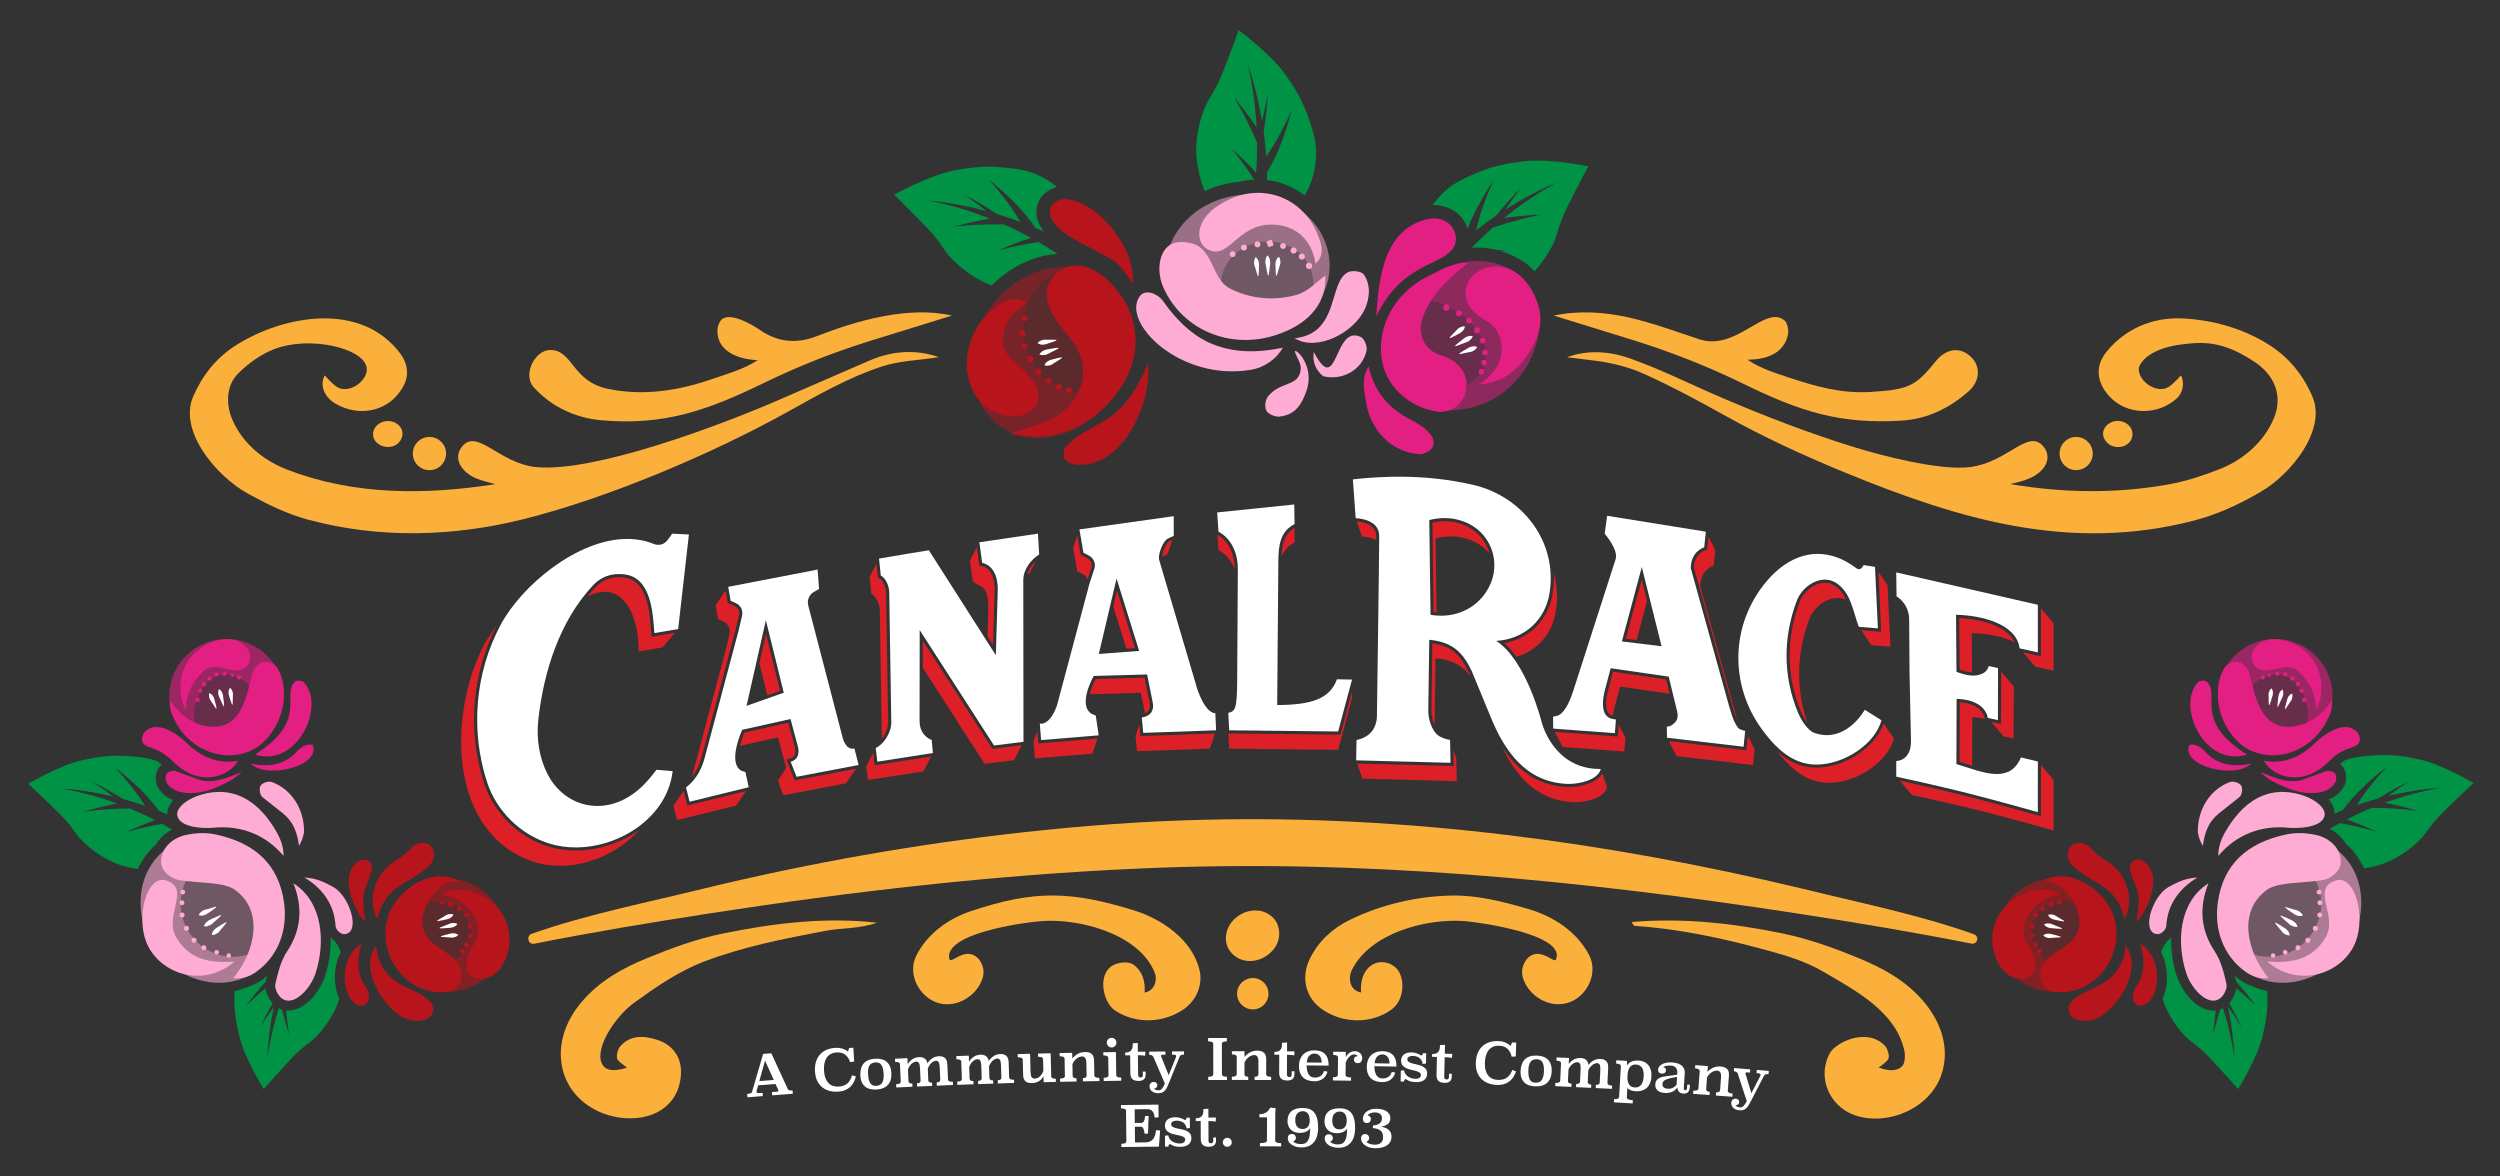 <?xml version="1.0" encoding="UTF-8"?>
<svg id="Layer_1" xmlns="http://www.w3.org/2000/svg" version="1.1" viewBox="0 0 5132.66 2414.61">
  <rect x="0" y="0" width="5132.66" height="2414.61" fill="#333333" stroke="none"/>
  <!-- Generator: Adobe Illustrator 30.1.0, SVG Export Plug-In . SVG Version: 2.1.1 Build 136)  -->
  <defs>
    <style>
      .st0, .st1, .st2 {
        fill: #e31f84;
      }

      .st0, .st3, .st4 {
        opacity: .6;
      }

      .st1, .st5, .st6 {
        opacity: .3;
      }

      .st7 {
        fill: #009245;
      }

      .st8 {
        fill: #dd2027;
      }

      .st5, .st3, .st9 {
        fill: #ffacd5;
      }

      .st6, .st4, .st10 {
        fill: #b7141c;
      }

      .st11 {
        fill: #fff;
      }

      .st12 {
        fill: #fbb03b;
      }
    </style>
  </defs>
  <g>
    <g>
      <path class="st12" d="M1102.04,959.05c121.04,10.8,379.68-87.06,496.51-137.79l186.77-81.1c45.99-19.97,95.51-23.37,142.18-7.02-40.42,6.99-78.95,6.81-116.59,19.18-69.57,22.87-130.57,58.1-194.41,93.55-155.32,86.26-367.69,176.3-540.09,219.57-145.92,36.62-296.56,40.78-442.45,1.83-44.42-11.86-84.78-31.75-124.1-53.32-66.68-36.59-143.71-129.6-113.26-199.88,19.25-44.45,48.38-80.67,89.71-106.44,97.1-60.54,255.21-89.43,335.68,18.46,13.81,18.51,18.1,41.34,8.73,61.54-26.01,56.08-91.25,71.63-143.35,40.23-20.19-12.17-32.14-36.15-20.63-57.17,10.77,11.83,21.54,23.52,31.23,26.62,25.81,8.26,58.71-19.18,54.78-42.84-6.64-40.04-116.66-65.76-189.69-37.73-27.91,10.71-54.54,30.23-75.02,50.95-24.25,24.54-24.18,63.99-10.91,94.19,21.58,49.1,63.57,83.45,113.29,102.61,136.07,52.45,282.85,51.96,426.6,29.48-25.28-6.73-49.02-11.24-65.74-30.15-12.43-14.05-14.12-30.87-4.7-44.29,31.39-44.72,76.83,32.51,155.45,39.52Z"/>
      <path class="st12" d="M3800.71,916.2c62.23,19.47,183.87,50.97,245.16,42.59,77.77-10.63,117.77-79.74,149.56-42.01,11.63,13.8,11.12,32.18-2.4,47.12-16.41,18.12-38.81,23.48-65.82,29.95,107.31,18.13,216.52,20.2,325.32.58,36.45-6.57,70.12-17.83,104.08-31.08,49.38-19.26,91.21-56.16,111.33-103.56,20.61-48.55.2-90.88-39.35-116.99-39.7-26.2-78.17-42.29-127.55-38.03-32.87,2.83-66.52,7.33-93.92,28.44-6.49,5-14.59,15-15.71,21.46-3.8,21.8,25.87,48.49,51.62,43.44,11.79-2.32,22.96-14.78,34.47-27.31,8.08,13.8,4.57,35.74-8.98,47.68-40.23,35.46-102.4,33.61-137.65-4.56-25.49-27.6-30.54-60.73-6.98-90.5,37.23-47.05,94.1-72.53,155.67-69.71,62.65,2.87,122.86,19.74,175.78,52.23,42.53,26.11,72.55,62.48,92.18,108.23,29.46,68.65-43.74,159.2-105.48,195.2-43.37,25.29-88.88,46.83-138.54,59.62-253.1,65.21-479.27-1.97-712.9-97.76-87.52-35.88-169.68-73.68-252.2-119.71-54.31-30.29-106.53-58.44-163.09-83.89-33.32-14.99-67.87-23.11-104.04-27.57l-54.24-6.7c42.3-15.21,86.7-12.74,129.88,2.65,66.88,23.84,127.58,54.83,193.13,82.74,86.39,36.78,171.29,69.47,260.69,97.44Z"/>
      <path class="st12" d="M3007.41,1891.17c-77.9-6.21-193.15,23.75-231.4,99.21-9.03,17.81-5.65,42.52,18.42,47.26-2.16-23.23,4.99-49.11,27.6-59.27,18.2-8.18,43.32.98,51.8,19.76,10.68,23.63,5.56,58.07-16.76,74.4-43.08,31.52-104.06,28.58-145.69-2.58-33.26-24.89-39.76-66.78-21.82-102.4,17.9-35.53,45.91-61.79,83.57-79.93,62.49-30.09,133.69-47.27,204.93-48.96,54.72-1.3,106.38,12.16,157.87,27,52.24,15.06,100.13,45.49,126.27,94.28,21.97,41-8.1,95.07-53.58,101.24-37.36,5.07-74.45-22.39-82.8-56.88-3.83-15.81,4.35-34.03,15.91-41.58,23.42-15.29,49.33,14.83,52.54,7.62,22.78-51.13-152.5-76.43-186.86-79.17Z"/>
      <path class="st12" d="M2370.5,1996.38c-32.41-79.44-155.2-111.51-233.74-105.21-37.46,3.01-198.15,25.29-187.91,77,2.59,13.07,27.89-21.76,53.67-5.24,11.52,7.38,19.69,25.59,15.82,41.44-8.4,34.37-45.36,61.92-82.79,56.87-43.74-5.9-74.72-58.02-54.67-98.54,22.17-44.82,64.8-75.99,111.69-91.8,131.51-44.33,206.74-41.44,335.69-1.76,57.14,17.58,120.44,60.75,134.62,123.3,6.8,30.01-6.87,61.51-32.12,79.21-41.43,29.05-98.56,31.44-141.61,2.93-24.81-16.43-36.71-74.15-4.85-92.24,12.88-7.31,33.21-9.2,43.39-1.44,18.92,14.43,23.66,34.87,22.33,56.92,20.29-3.55,27.05-25.41,20.5-41.45Z"/>
      <path class="st12" d="M1272.59,2149.23c21.07-25.36,50.31-22.87,76.3-14.55,32.92,10.54,51.25,36.57,49.13,71.38-4.05,66.55-61.29,98.02-127.37,88.2-53.64-7.97-101.57-43.4-115.24-97.6-12.99-51.5,6.25-101.87,39.69-140.7,36.08-41.89,81.27-67.48,131.93-88.26,52.56-21.56,102.9-40.26,159.2-51.6,104.22-20.98,208.66-33.74,314.35-21.66-36.92,12.95-71.91,10.05-108.24,17.01-83.86,16.07-166.42,32.09-246.57,62.59-52.75,20.07-99.27,52.52-144.11,84.85-39.65,28.59-86.31,100.15-62.76,129.77,10.77,13.55,35.2,7.7,48.22,3.16-7.68-5.74-15.19-11.34-18.91-15.67-4.17-4.85-.39-21.2,4.37-26.94Z"/>
      <path class="st12" d="M3756.05,2163.33c12.48-23.95,78.42-55.1,114.45-15.55,4.52,4.96,9.07,19.49,6.66,25.4-2.45,5.99-11.58,12.57-20.29,18.6,13.33,4.59,32.86,10.23,47.23-1.54,7.24-5.93,7.87-23.37,5.55-33.74-17.82-79.7-99.79-122.69-167.03-161.94-37.05-21.63-77.49-33.39-119.52-44.78-89.24-24.17-176.63-42.8-268.42-49.09l-4.84-7.69c103.27-8.92,203.57,1.95,304.77,22.37,56.41,11.38,106.98,29.49,159.58,51.03,51.85,21.23,98.23,46.53,134.89,89.52,33.3,39.05,52.75,89.06,39.67,140.84-19.83,78.52-114,116.75-181.62,92.54-51.18-18.32-76.66-76.88-51.08-125.97Z"/>
      <path class="st12" d="M3839.29,804.77c79.92-4.91,93.37-11.63,134.94-63.17,20.56-25.49,48.44-30.13,70.38-10.66,23.91,21.22,20.02,52.53-3.46,72.96-38.31,33.33-82.61,55.97-135.35,59.49-127.88,8.53-211.9-19.4-325-74.74-76.74-37.55-152.22-66.99-233.63-92.16l-157.28-48.62c110.5-22.19,201.25,16.66,299.08,48.77,75.96,24.93,134.67-71.54,174.63-38.9,6.06,4.95,9.25,20.82,7.1,30.08-8.96,38.59-44.52,50.16-82.87,50.76,27.03,18.24,56.11,27.03,86.41,37.07,53.26,17.64,106.64,32.71,165.03,29.13Z"/>
      <path class="st12" d="M1131.21,718.62c45.24,1.19,43.16,63.94,116.29,79.52,73.15,15.58,145.68,3.97,216.16-20.4,32.16-11.12,63.53-19.79,92.01-38.36-40.33-1.2-87.06-19.03-82.41-65.47.61-6.04,5.25-15.86,9.43-18.87,18.76-13.48,60.34,10.62,78.3,22.93,36.78,25.21,75.5,28.06,116.07,12.2,80.22-31.36,187.33-62.89,277.18-42.22l-163.46,50.6c-77.36,23.95-148.91,51.99-222.01,87.5-114.21,55.48-204.13,88.51-334.47,76.75-54.09-4.88-103.74-28.58-139.08-68.44-11.71-13.21-10.08-33.58-2.56-48.35,6.39-12.56,19.24-27.88,38.54-27.38Z"/>
      <path class="st12" d="M2623.38,1899.64c9.25,26.78-4.26,50.2-23.23,62.8-20.46,13.59-48.4,15.54-68.41-2.53-22.28-20.13-18.32-53.68,3.19-73.6,13.39-12.39,30.68-18.68,49.21-16.74,14.25,1.49,32.89,11.68,39.24,30.06Z"/>
      <ellipse class="st12" cx="881.65" cy="931.19" rx="34.13" ry="34.1"/>
      <ellipse class="st12" cx="4262.5" cy="931.15" rx="34.06" ry="34.04"/>
      <ellipse class="st12" cx="2572.03" cy="2040.18" rx="32.25" ry="32.23"/>
      <path class="st12" d="M4340.93,917.02c-13.9-2.79-24.02-16.49-23.24-27.92.94-13.82,14.66-24.69,29.28-24.93,18.53-.31,32.32,13.06,31.07,29.09-1.2,15.45-16.46,27.91-37.11,23.76Z"/>
      <path class="st12" d="M794.5,917.63c-15.98-.91-27.9-12.26-28.59-24.35-.86-15.03,10.79-26.61,26.9-28.74s32.59,9.07,33.53,24.53c.89,14.59-11.98,29.68-31.84,28.55Z"/>
      <g>
        <path class="st11" d="M1617.43,2236.05c.95,2.25,4.21,3.16,9.76,2.72l.53,6.71-42.35,3.33-.53-6.71,10.18-.8c2.24-.17,3.3-.99,3.18-2.46-.02-.23-.17-.65-.45-1.24l-5.61-12.13-35.52,2.8-3.37,11.91c-.12.48-.16.94-.12,1.41.16,2.01,1.93,2.87,5.33,2.61l7.17-.56.53,6.71-31.59,2.49-.54-6.83c3.24-.26,5.61-.71,7.11-1.38,1.5-.66,2.4-1.55,2.7-2.66l22.95-78.18,16.78-1.32,33.85,73.59ZM1558.96,2219.46l29.62-2.33-17.9-39.57-11.72,41.9Z"/>
        <path class="st11" d="M1753.72,2179.45l-8.41,1.22c-1.95-6.39-5.22-11.42-9.83-15.09-4.61-3.67-10.39-5.29-17.34-4.86-5.1.31-9.41,1.47-12.93,3.48-3.52,2-6.32,4.66-8.4,7.96-2.08,3.31-3.53,7.19-4.34,11.66-.81,4.47-1.05,9.33-.72,14.58.36,5.79,1.35,10.79,2.96,14.99,1.62,4.2,3.73,7.64,6.34,10.3,2.61,2.67,5.63,4.59,9.08,5.77,3.45,1.18,7.21,1.65,11.31,1.39,8.03-.5,14.25-2.76,18.65-6.8,4.4-4.03,7.43-9.51,9.1-16.43l7.93,2.18c-.85,3.77-2.12,7.46-3.79,11.05-1.68,3.59-3.94,6.83-6.78,9.72-2.84,2.89-6.38,5.3-10.6,7.23-4.22,1.93-9.31,3.08-15.25,3.45-6.25.39-12.14-.14-17.66-1.59-5.52-1.44-10.41-3.86-14.69-7.24-4.28-3.38-7.75-7.77-10.41-13.15-2.66-5.38-4.22-11.83-4.69-19.33-.48-7.81.23-14.67,2.16-20.57,1.92-5.9,4.75-10.85,8.5-14.85,3.74-4,8.22-7.09,13.44-9.28,5.21-2.18,10.87-3.47,16.97-3.84,6.25-.39,11.66.22,16.22,1.82,4.56,1.6,8.03,3.55,10.42,5.83l2.44-7.47,8.57-.53,1.76,28.38Z"/>
        <path class="st11" d="M1830.04,2203.44c.54,10.11-1.83,18.06-7.1,23.87-5.27,5.81-13.2,8.99-23.78,9.56-4.17.22-8.18-.05-12.01-.81-3.84-.76-7.23-2.24-10.17-4.45-2.95-2.2-5.37-5.21-7.28-9.01-1.91-3.8-3.01-8.6-3.32-14.38-.56-10.57,1.67-18.83,6.7-24.78,5.03-5.95,13.03-9.22,24-9.81,4.25-.23,8.31.08,12.2.92,3.88.84,7.29,2.4,10.24,4.67,2.95,2.28,5.36,5.38,7.24,9.3,1.87,3.92,2.97,8.89,3.29,14.9ZM1797.42,2181.18c-5.77.31-9.87,2.41-12.29,6.29-2.42,3.89-3.44,9.35-3.06,16.38.28,5.25.86,9.56,1.73,12.92.87,3.37,2.04,5.99,3.49,7.89,1.45,1.9,3.14,3.19,5.07,3.86,1.93.67,4.12.94,6.59.81,6.08-.32,10.25-2.6,12.49-6.82,2.24-4.23,3.17-10.09,2.77-17.58-.26-4.87-.84-8.86-1.74-12-.9-3.13-2.09-5.58-3.58-7.36-1.48-1.78-3.19-2.98-5.11-3.62-1.93-.63-4.04-.89-6.35-.77Z"/>
        <path class="st11" d="M1946.33,2216.14c.15,3.48,3.51,5.07,10.08,4.79l.29,6.61-33.39,1.46-.29-6.61c5.1-.22,7.58-2.07,7.42-5.55l-1.13-25.74c-.21-4.87-.92-8.32-2.13-10.36-1.21-2.04-2.96-3.01-5.27-2.91-3.46.15-6.69,1.65-9.69,4.49-3,2.84-5.47,6.74-7.41,11.71l1.05,23.89c.15,3.48,2.7,5.11,7.65,4.89l.29,6.61-30.96,1.36-.29-6.61c5.1-.22,7.58-2.07,7.42-5.55l-1.13-25.74c-.21-4.87-.94-8.32-2.19-10.36-1.25-2.04-3.06-3-5.45-2.9-3.46.15-6.73,1.65-9.8,4.5-3.08,2.85-5.51,6.75-7.29,11.7l1.05,23.89c.15,3.48,2.78,5.11,7.88,4.88l.29,6.61-33.28,1.46-.29-6.61c6.49-.29,9.66-2.17,9.51-5.65l-1.55-35.37c-.15-3.48-3.48-5.08-9.97-4.79l-.29-6.61,25.62-1.12.44,12.18c1.16-1.75,2.5-3.48,4.02-5.17,1.52-1.69,3.24-3.2,5.16-4.52,1.92-1.32,4.07-2.4,6.44-3.24,2.37-.84,5.03-1.33,7.97-1.45,4.42-.19,8.13.75,11.13,2.82,3,2.07,4.95,5.42,5.85,10.02,2.38-3.9,5.57-7.25,9.55-10.06,3.98-2.81,8.64-4.33,13.97-4.56,5.1-.22,9.2.95,12.29,3.53,3.09,2.58,4.78,6.92,5.04,13.02l1.36,31.07Z"/>
        <path class="st11" d="M2071.82,2211.84c.12,3.48,3.46,5.11,10.03,4.89l.22,6.61-33.41,1.11-.22-6.61c5.1-.17,7.6-1.99,7.48-5.47l-.85-25.75c-.16-4.87-.84-8.33-2.02-10.38-1.19-2.05-2.93-3.04-5.24-2.96-3.46.11-6.71,1.58-9.74,4.39-3.03,2.81-5.54,6.69-7.53,11.63l.79,23.9c.12,3.48,2.65,5.14,7.6,4.97l.22,6.61-30.97,1.03-.22-6.61c5.1-.17,7.6-2,7.48-5.48l-.85-25.75c-.16-4.87-.86-8.33-2.08-10.38-1.22-2.05-3.03-3.04-5.42-2.96-3.46.12-6.75,1.58-9.85,4.39-3.11,2.81-5.58,6.69-7.42,11.63l.79,23.9c.11,3.48,2.72,5.13,7.83,4.96l.22,6.61-33.29,1.11-.22-6.61c6.5-.21,9.69-2.06,9.57-5.54l-1.18-35.38c-.11-3.48-3.42-5.11-9.92-4.9l-.22-6.61,25.64-.85.31,12.18c1.18-1.74,2.54-3.45,4.08-5.13,1.53-1.68,3.27-3.17,5.21-4.47,1.93-1.3,4.09-2.36,6.47-3.18,2.38-.81,5.04-1.27,7.99-1.37,4.42-.15,8.12.83,11.1,2.94,2.98,2.11,4.9,5.47,5.75,10.08,2.43-3.87,5.64-7.19,9.66-9.96,4.01-2.76,8.68-4.24,14.02-4.41,5.1-.17,9.19,1.05,12.26,3.66,3.07,2.61,4.7,6.97,4.91,13.08l1.03,31.09Z"/>
        <path class="st11" d="M2158.28,2209.63c.09,3.48,3.19,5.14,9.3,4.99l.17,6.61-25.06.63-.3-11.83c-1.04,1.73-2.3,3.41-3.76,5.03-1.47,1.62-3.17,3.06-5.12,4.31s-4.12,2.25-6.54,3.01c-2.42.76-5.1,1.17-8.04,1.25-6.11.15-10.67-1.08-13.68-3.72-3.01-2.63-4.59-7.01-4.74-13.12l-.79-31.09c-.09-3.48-3.5-5.13-10.23-4.97l-.17-6.61,25.53-.65.95,37.74c.12,4.86.88,8.3,2.29,10.31,1.4,2.01,3.62,2.98,6.63,2.9,3.71-.09,7.12-1.61,10.22-4.54,3.1-2.93,5.48-6.66,7.15-11.18l-.6-23.96c-.05-1.77-.89-3.08-2.54-3.93-1.65-.85-4.21-1.22-7.69-1.14l-.17-6.61,25.99-.65,1.19,47.22Z"/>
        <path class="st11" d="M2246.79,2207.85c.07,3.48,3.5,5.16,10.31,5.02l.13,6.61-33.88.65-.13-6.61c5.18-.1,7.74-1.89,7.67-5.37l-.49-25.76c-.09-4.87-.93-8.34-2.52-10.4-1.59-2.06-3.7-3.06-6.33-3.01-2.01.04-4,.47-5.95,1.28-1.96.81-3.81,1.93-5.57,3.36-1.75,1.43-3.35,3.1-4.78,5.02-1.43,1.92-2.59,3.98-3.48,6.16l.46,23.9c.07,3.48,2.69,5.17,7.87,5.08l.13,6.61-33.65.65-.13-6.61c6.65-.13,9.95-1.93,9.88-5.42l-.68-35.39c-.07-3.48-3.43-5.16-10.08-5.03l-.13-6.61,25.88-.5.26,11.84c2.87-3.85,6.5-7.03,10.87-9.56,4.37-2.52,9.39-3.83,15.04-3.94,5.81-.11,10.35,1.16,13.62,3.8,3.27,2.65,4.96,7.02,5.08,13.13l.6,31.1Z"/>
        <path class="st11" d="M2291.73,2207.17c-.1,3.49,3.29,5.18,10.17,5.07l.1,6.61-35.97.54-.1-6.61c6.65-.1,9.95-1.89,9.9-5.37l-.52-35.28c-.05-3.56-3.41-5.29-10.06-5.19l-.1-6.61,25.88-.38.7,47.23ZM2292.13,2140.42c.04,2.71-.87,5.06-2.74,7.06-1.87,2-4.19,3.02-6.98,3.06-1.39.02-2.69-.23-3.9-.75-1.21-.52-2.26-1.22-3.17-2.1-.9-.88-1.64-1.91-2.19-3.1-.56-1.19-.85-2.48-.87-3.88-.04-2.79.91-5.14,2.86-7.06,1.94-1.93,4.27-2.91,6.98-2.95,2.71-.04,5.04.89,7.01,2.8,1.96,1.91,2.96,4.21,3,6.92Z"/>
        <path class="st11" d="M2336.09,2159.35l15.43-.18-.48,8.36c-2.17-.44-4.48-.74-6.92-.9-2.44-.16-5.09-.23-7.95-.2l.48,40.5c.04,3.48,1.76,5.2,5.17,5.16,1.78-.02,2.99-.52,3.64-1.5.65-.97.96-2.23.94-3.78l-.08-6.73,5.69-.07.06,5.11c.03,2.09-.17,3.99-.57,5.7-.41,1.71-1.16,3.17-2.27,4.38-1.11,1.21-2.58,2.18-4.43,2.9-1.85.72-4.2,1.09-7.07,1.13-6.04.07-10.36-1.23-12.99-3.91-2.62-2.68-3.97-6.45-4.02-11.33l-.45-37.37-10.1.12-.07-5.57c2.16-.18,4.19-.52,6.08-1,1.89-.49,3.54-1.32,4.96-2.5,1.42-1.18,2.52-2.81,3.31-4.91.79-2.1,1.16-4.81,1.12-8.14l-.03-2.55,10.32-.94.22,18.22Z"/>
        <path class="st11" d="M2430.85,2165.1c-2.79.03-4.83.37-6.14,1.04-1.31.67-2.23,1.66-2.76,2.98l-20.71,51c-1.59,3.96-3.06,7.43-4.38,10.42-1.33,2.99-2.82,5.52-4.47,7.58-1.65,2.06-3.59,3.63-5.82,4.69-2.24,1.06-5.06,1.61-8.46,1.64-5.34.04-9.68-1.26-13.03-3.9-3.35-2.64-5.04-6.21-5.08-10.7,0-.77.14-1.67.44-2.67.3-1.01.8-1.94,1.49-2.8.69-.86,1.53-1.58,2.54-2.17,1-.59,2.2-.89,3.59-.9,2.71-.02,4.72.62,6.05,1.93,1.33,1.3,2,2.85,2.01,4.62.02,2.01-.57,3.58-1.76,4.72-1.19,1.13-2.79,1.82-4.8,2.07.71,1.12,1.7,2.03,2.98,2.74,1.28.7,3.39,1.04,6.33,1.02,2.78-.02,5.06-1.16,6.82-3.42,1.76-2.25,3.71-5.75,5.84-10.48l-23.66-54.85c-1.34-2.69-4.13-4.02-8.39-3.99l-.05-6.61,33.19-.27.05,6.61-5.69.05c-2.24.02-3.36.76-3.35,2.23,0,.62.13,1.2.36,1.74l15.39,37.83,15.02-37.03c.23-.7.34-1.32.33-1.86-.02-2.09-1.69-3.12-5.02-3.09l-3.48.03-.05-6.61,24.6-.2.05,6.61Z"/>
        <path class="st11" d="M2518.9,2137.88c-6.89.02-10.33,1.8-10.32,5.37l.14,62.07c0,3.57,3.45,5.34,10.34,5.32l.02,6.62-38.53.09v-6.61c6.95-.02,10.43-1.81,10.42-5.37l-.14-62.08c0-3.56-3.49-5.34-10.46-5.32l-.02-6.85,38.53-.09.02,6.85Z"/>
        <path class="st11" d="M2599.53,2205.51c0,3.48,3.39,5.23,10.2,5.25v6.61s-33.9-.07-33.9-.07v-6.61c5.19,0,7.79-1.73,7.8-5.21l.05-25.77c.01-4.87-.76-8.36-2.3-10.45-1.54-2.09-3.63-3.14-6.26-3.15-2.01,0-4.01.38-5.98,1.15-1.98.77-3.85,1.85-5.64,3.24-1.78,1.39-3.41,3.03-4.89,4.92-1.47,1.89-2.68,3.92-3.61,6.09l-.05,23.91c0,3.48,2.58,5.23,7.76,5.24v6.61s-33.67-.07-33.67-.07v-6.61c6.67.01,10-1.72,10.01-5.2l.07-35.4c0-3.48-3.32-5.23-9.97-5.25v-6.61s25.89.05,25.89.05v11.84c2.96-3.78,6.65-6.89,11.08-9.32,4.42-2.43,9.46-3.64,15.12-3.62,5.81.01,10.33,1.38,13.54,4.09,3.21,2.72,4.81,7.13,4.8,13.24l-.06,31.1Z"/>
        <path class="st11" d="M2642.36,2158.46l15.44.08-.62,8.35c-2.16-.48-4.46-.82-6.9-1.02-2.44-.2-5.09-.31-7.95-.33l-.2,40.51c-.02,3.48,1.67,5.23,5.08,5.25,1.78,0,3-.47,3.66-1.43.66-.96,1-2.22,1-3.77l.03-6.73,5.69.03-.03,5.11c0,2.09-.23,3.98-.67,5.68s-1.22,3.15-2.34,4.34c-1.13,1.2-2.62,2.13-4.48,2.82-1.86.69-4.22,1.02-7.08,1.01-6.04-.03-10.34-1.41-12.92-4.13-2.58-2.72-3.85-6.52-3.83-11.39l.19-37.37-10.1-.05.03-5.57c2.17-.14,4.2-.44,6.1-.9,1.9-.45,3.57-1.26,5-2.41,1.44-1.15,2.57-2.77,3.39-4.86.82-2.08,1.24-4.79,1.26-8.12v-2.55s10.35-.76,10.35-.76l-.09,18.22Z"/>
        <path class="st11" d="M2682.54,2187.38c.09,7.97,1.51,14.11,4.26,18.43,2.75,4.32,6.95,6.5,12.59,6.55,4.41.04,8.33-1.01,11.75-3.15,3.42-2.14,5.81-5.64,7.17-10.5l7.18,1.45c-.72,2.55-1.77,5.02-3.14,7.4-1.38,2.39-3.15,4.5-5.33,6.34-2.18,1.84-4.81,3.31-7.87,4.4-3.07,1.1-6.65,1.63-10.75,1.59-4.02-.03-7.93-.55-11.71-1.55-3.78-1-7.16-2.72-10.11-5.14-2.96-2.43-5.33-5.69-7.11-9.77-1.79-4.09-2.65-9.23-2.6-15.43.04-4.73.79-9.04,2.26-12.95,1.46-3.9,3.56-7.23,6.29-10.01,2.73-2.76,6.06-4.91,9.98-6.43,3.92-1.52,8.4-2.25,13.42-2.21,19.5.16,29.16,10.62,28.98,31.35l-45.26-.38ZM2713.47,2181.61c.02-2.57-.27-4.96-.87-7.19-.6-2.23-1.51-4.18-2.74-5.87-1.22-1.68-2.74-3.02-4.55-4.01-1.81-.99-3.91-1.49-6.31-1.51-4.18-.03-7.75,1.38-10.71,4.23-2.97,2.86-4.79,7.55-5.46,14.09l30.64.26Z"/>
        <path class="st11" d="M2762.98,2170.55c2.3-4.38,5.07-7.56,8.3-9.53,3.24-1.97,6.71-2.93,10.42-2.89,1.7.02,3.46.32,5.27.89,1.81.57,3.44,1.46,4.9,2.66,1.45,1.2,2.64,2.72,3.54,4.56.91,1.84,1.34,4,1.31,6.47-.04,2.94-.86,5.35-2.47,7.23-1.61,1.88-3.77,2.8-6.48,2.76-2.71-.03-4.75-.77-6.12-2.22-1.38-1.45-2.05-3.18-2.02-5.19.03-1.93.68-3.55,1.98-4.85s3.26-1.97,5.89-2.02c-.61-1.17-1.6-2.07-2.98-2.7-1.39-.64-2.85-.97-4.4-.99-1.39-.02-2.89.31-4.48.99-1.6.68-3.16,1.7-4.68,3.08-1.53,1.37-3,3.15-4.42,5.34-1.42,2.19-2.65,4.79-3.7,7.79l-.31,24.83c-.02,1.78.93,3.11,2.85,3.98,1.92.88,4.74,1.34,8.45,1.39l-.08,6.61-37.25-.47.08-6.61c6.65.09,10-1.62,10.05-5.1l.44-35.4c.04-3.48-3.26-5.26-9.91-5.35l.08-6.61,25.88.32-.14,11.03Z"/>
        <path class="st11" d="M2821.78,2189.01c.02,7.97,1.39,14.13,4.1,18.47,2.71,4.34,6.89,6.56,12.54,6.65,4.41.08,8.33-.94,11.77-3.05,3.44-2.11,5.86-5.59,7.26-10.44l7.17,1.51c-.74,2.54-1.81,5-3.2,7.37-1.39,2.38-3.19,4.47-5.39,6.29s-4.83,3.27-7.91,4.34c-3.08,1.07-6.66,1.57-10.76,1.5-4.02-.07-7.92-.62-11.7-1.65-3.77-1.03-7.13-2.77-10.07-5.23-2.94-2.45-5.28-5.73-7.03-9.83-1.75-4.1-2.57-9.25-2.47-15.45.08-4.73.87-9.04,2.36-12.92,1.5-3.89,3.62-7.21,6.38-9.95,2.75-2.75,6.1-4.86,10.03-6.34,3.93-1.48,8.41-2.18,13.44-2.1,19.5.33,29.07,10.86,28.72,31.59l-45.26-.77ZM2852.75,2183.5c.04-2.57-.23-4.96-.81-7.2-.58-2.23-1.48-4.19-2.69-5.89-1.21-1.69-2.71-3.04-4.51-4.05-1.8-1-3.9-1.53-6.3-1.57-4.18-.07-7.76,1.31-10.75,4.14-2.99,2.83-4.85,7.52-5.58,14.04l30.64.52Z"/>
        <path class="st11" d="M2927.6,2183.61l-6.86.67c-.74-5.43-2.92-9.5-6.53-12.21-3.62-2.7-8.21-4.12-13.78-4.24-3.25-.07-5.89.51-7.93,1.75-2.04,1.23-3.08,2.93-3.13,5.1-.05,2.48.93,4.34,2.96,5.58,2.02,1.24,4.56,2.29,7.59,3.12s6.33,1.62,9.88,2.35c3.54.73,6.83,1.79,9.86,3.17s5.54,3.27,7.54,5.67c2,2.4,2.96,5.65,2.87,9.75-.06,2.94-.66,5.52-1.79,7.74-1.13,2.22-2.7,4.06-4.7,5.53-2.01,1.47-4.37,2.54-7.09,3.22s-5.71.98-8.96.91c-4.64-.1-8.46-.57-11.46-1.4-3-.84-5.53-2.01-7.59-3.53-.54-.32-1.09-.64-1.66-.96s-1.13-.49-1.67-.5c-.16,0-.59.43-1.31,1.31-.71.88-1.25,2.16-1.59,3.86l-6.73-.14.47-22.28,6.74-.55c.33,2.64,1.19,5.02,2.58,7.14,1.39,2.12,3.13,3.92,5.23,5.39,2.1,1.48,4.47,2.63,7.12,3.46,2.65.83,5.37,1.28,8.15,1.33,3.72.08,6.53-.61,8.46-2.08,1.93-1.46,2.92-3.32,2.96-5.56.05-2.39-.94-4.21-2.96-5.45-2.03-1.24-4.56-2.28-7.6-3.11-3.04-.84-6.33-1.64-9.87-2.41-3.55-.77-6.83-1.86-9.86-3.28-3.03-1.41-5.54-3.34-7.54-5.78-2-2.44-2.95-5.74-2.87-9.91.11-5.33,2.06-9.45,5.83-12.39,3.77-2.93,9.07-4.33,15.87-4.18,3.56.08,6.84.63,9.83,1.66,3,1.03,5.41,2.11,7.25,3.23.61.4,1.18.74,1.72,1.02.54.28,1.07.43,1.62.44.23,0,.67-.41,1.3-1.25.64-.84,1.16-2.02,1.58-3.56l6.5.14-.45,21.24Z"/>
        <path class="st11" d="M2966.24,2163.32l15.43.38-.79,8.34c-2.15-.52-4.45-.9-6.88-1.16-2.43-.25-5.08-.42-7.94-.49l-1.01,40.49c-.09,3.48,1.57,5.26,4.97,5.35,1.78.05,3.01-.41,3.69-1.36.68-.95,1.04-2.2,1.08-3.75l.17-6.73,5.69.14-.13,5.1c-.05,2.09-.31,3.98-.78,5.67-.47,1.69-1.28,3.12-2.43,4.29-1.15,1.17-2.66,2.08-4.54,2.73-1.87.65-4.24.94-7.1.87-6.04-.15-10.31-1.61-12.84-4.38-2.52-2.77-3.72-6.6-3.6-11.47l.94-37.36-10.1-.25.14-5.57c2.17-.1,4.21-.36,6.11-.77,1.9-.42,3.59-1.19,5.05-2.31,1.46-1.12,2.62-2.72,3.49-4.79.87-2.07,1.34-4.76,1.42-8.09l.07-2.55,10.35-.55-.45,18.22Z"/>
        <path class="st11" d="M3112,2168.99l-8.49.42c-1.33-6.55-4.12-11.86-8.36-15.95-4.24-4.09-9.84-6.25-16.8-6.48-5.1-.17-9.5.58-13.19,2.24-3.69,1.66-6.73,4.04-9.12,7.13-2.39,3.1-4.19,6.83-5.42,11.2-1.23,4.37-1.93,9.19-2.1,14.44-.19,5.8.32,10.87,1.53,15.21,1.21,4.34,2.99,7.96,5.33,10.86,2.34,2.9,5.17,5.11,8.49,6.61,3.32,1.5,7.03,2.32,11.13,2.46,8.04.26,14.44-1.4,19.21-5,4.76-3.6,8.3-8.77,10.61-15.5l7.69,2.92c-1.21,3.68-2.81,7.23-4.82,10.64-2.01,3.42-4.57,6.43-7.67,9.04-3.11,2.61-6.85,4.67-11.24,6.19-4.39,1.52-9.56,2.18-15.51,1.99-6.27-.21-12.08-1.29-17.43-3.25-5.36-1.96-10-4.83-13.94-8.6-3.94-3.77-6.98-8.47-9.12-14.08-2.14-5.61-3.08-12.18-2.84-19.69.26-7.82,1.62-14.58,4.1-20.27,2.47-5.69,5.76-10.35,9.86-13.98,4.11-3.63,8.86-6.28,14.26-7.96,5.4-1.68,11.15-2.42,17.26-2.22,6.27.21,11.59,1.33,15.97,3.35,4.38,2.02,7.66,4.29,9.82,6.79l3.14-7.21,8.58.28-.94,28.42Z"/>
        <path class="st11" d="M3185.69,2199.92c-.4,10.11-3.49,17.82-9.27,23.12-5.78,5.3-13.97,7.74-24.56,7.32-4.17-.16-8.14-.81-11.89-1.91-3.75-1.11-6.99-2.9-9.72-5.37-2.73-2.47-4.87-5.68-6.42-9.65-1.55-3.96-2.21-8.84-1.98-14.63.42-10.57,3.4-18.59,8.96-24.05,5.56-5.46,13.82-7.98,24.8-7.55,4.25.17,8.27.85,12.06,2.04,3.79,1.19,7.04,3.06,9.77,5.6,2.73,2.54,4.84,5.85,6.35,9.93,1.5,4.08,2.14,9.13,1.9,15.15ZM3155.26,2174.74c-5.78-.23-10.05,1.48-12.82,5.13-2.77,3.65-4.29,8.99-4.56,16.03-.21,5.26-.03,9.6.53,13.03.56,3.43,1.47,6.16,2.75,8.18,1.27,2.02,2.83,3.46,4.69,4.31,1.85.85,4.02,1.32,6.48,1.42,6.09.24,10.44-1.64,13.07-5.64,2.62-4,4.09-9.75,4.38-17.25.19-4.87-.02-8.91-.62-12.11-.61-3.2-1.57-5.75-2.88-7.66-1.31-1.91-2.9-3.27-4.76-4.08-1.86-.81-3.94-1.26-6.26-1.35Z"/>
        <path class="st11" d="M3300.22,2223.18c-.16,3.48,3.04,5.37,9.61,5.69l-.31,6.61-33.39-1.59.31-6.61c5.1.24,7.74-1.37,7.9-4.85l1.22-25.74c.23-4.87-.16-8.37-1.18-10.51s-2.68-3.26-4.98-3.38c-3.46-.16-6.82,1.03-10.06,3.59-3.25,2.56-6.06,6.22-8.44,10.98l-1.14,23.88c-.16,3.48,2.23,5.33,7.17,5.57l-.31,6.61-30.95-1.47.31-6.61c5.1.24,7.74-1.38,7.9-4.85l1.22-25.74c.23-4.87-.18-8.37-1.23-10.52-1.05-2.14-2.77-3.27-5.16-3.38-3.46-.16-6.85,1.03-10.18,3.58-3.32,2.55-6.1,6.22-8.33,10.99l-1.14,23.88c-.17,3.48,2.3,5.34,7.4,5.58l-.31,6.61-33.27-1.59.31-6.61c6.49.31,9.82-1.28,9.99-4.75l1.68-35.36c.17-3.48-3-5.37-9.49-5.68l.31-6.61,25.62,1.22-.68,12.17c1.32-1.64,2.81-3.23,4.48-4.78,1.67-1.55,3.52-2.89,5.55-4.03,2.03-1.14,4.27-2.02,6.71-2.64,2.44-.62,5.13-.86,8.07-.72,4.41.21,8.02,1.49,10.82,3.83,2.8,2.34,4.44,5.85,4.91,10.52,2.73-3.66,6.21-6.72,10.43-9.15,4.22-2.43,9-3.52,14.33-3.27,5.1.25,9.07,1.79,11.92,4.64,2.85,2.85,4.12,7.32,3.83,13.43l-1.48,31.07Z"/>
        <path class="st11" d="M3340.5,2187.67c2.15-3.83,5.25-6.58,9.29-8.25,4.04-1.67,8.83-2.35,14.38-2.03,3.77.21,7.33,1,10.65,2.35,3.32,1.35,6.21,3.38,8.64,6.07,2.44,2.7,4.29,6.08,5.57,10.14,1.28,4.06,1.75,8.92,1.43,14.55-.33,5.79-1.46,10.65-3.38,14.57-1.93,3.92-4.37,7.06-7.33,9.4-2.96,2.35-6.28,4-9.97,4.95-3.69.95-7.46,1.32-11.32,1.1-3.78-.22-7.2-.92-10.27-2.1-3.07-1.18-5.43-2.75-7.1-4.7l-1.09,19.14c-.2,3.46,3.91,5.43,12.33,5.91l-.38,6.6-38.55-2.2.38-6.61c6.72.38,10.18-1.16,10.38-4.63l3.58-62.59c.2-3.55-3.06-5.51-9.78-5.9l.38-6.61,21.78,1.24.38,9.56ZM3358.87,2185.58c-3.01-.17-5.59.26-7.74,1.3-2.15,1.04-3.93,2.55-5.31,4.52-1.39,1.98-2.44,4.4-3.15,7.26-.71,2.87-1.16,6.04-1.36,9.51-.2,3.48-.11,6.68.26,9.61.37,2.93,1.14,5.45,2.3,7.57,1.16,2.12,2.75,3.82,4.76,5.1,2.02,1.28,4.54,2,7.55,2.18,3.01.17,5.63-.26,7.86-1.3,2.23-1.03,4.1-2.53,5.6-4.5,1.51-1.97,2.65-4.38,3.44-7.24.78-2.86,1.28-6.03,1.47-9.51.2-3.48.07-6.68-.38-9.61-.45-2.93-1.32-5.46-2.59-7.59-1.27-2.13-2.96-3.83-5.05-5.11-2.1-1.28-4.65-2.01-7.67-2.18Z"/>
        <path class="st11" d="M3456.93,2233.04c-.22,3.41.82,5.18,3.14,5.33,1.08.07,1.93-.4,2.53-1.41s.96-2.17,1.04-3.49l.45-6.84,5.44.35-.34,5.22c-.17,2.55-.62,4.7-1.35,6.44-.74,1.74-1.72,3.11-2.94,4.12-1.23,1.01-2.65,1.69-4.26,2.06-1.61.36-3.35.48-5.2.36-2.08-.14-3.84-.58-5.26-1.33-1.43-.75-2.6-1.7-3.54-2.85-.94-1.15-1.63-2.43-2.07-3.86-.45-1.42-.78-2.92-.99-4.48-.96,1.64-2.24,3.19-3.85,4.63-1.61,1.45-3.49,2.7-5.65,3.76-2.16,1.06-4.58,1.85-7.25,2.38-2.67.52-5.51.69-8.52.49-7.26-.48-12.47-2.31-15.63-5.5-3.16-3.19-4.58-7.34-4.25-12.43.2-3.09.96-5.61,2.3-7.58,1.33-1.96,3.1-3.58,5.32-4.83,2.21-1.25,4.75-2.19,7.63-2.82,2.87-.63,5.93-1.16,9.18-1.61,3.25-.44,6.61-.87,10.08-1.26,3.48-.39,6.94-.94,10.4-1.65l.23-3.59c.13-1.93,0-3.76-.4-5.49-.39-1.73-1.11-3.27-2.14-4.62-1.04-1.34-2.38-2.44-4.03-3.28-1.65-.84-3.63-1.34-5.95-1.5-3.94-.26-7.26-.08-9.98.51-2.71.6-4.92,1.5-6.63,2.71,1.77.27,3.23.95,4.4,2.03,1.17,1.08,1.69,2.55,1.57,4.4-.14,2.16-.95,3.88-2.43,5.13-1.48,1.26-3.57,1.8-6.27,1.63-2.7-.18-4.68-1.02-5.94-2.54-1.26-1.51-1.8-3.55-1.64-6.1.13-1.93.87-3.82,2.23-5.67,1.36-1.85,3.25-3.46,5.67-4.84,2.41-1.38,5.37-2.42,8.87-3.15,3.5-.72,7.45-.94,11.85-.65,3.55.23,6.97.78,10.24,1.66,3.27.87,6.14,2.19,8.58,3.94,2.44,1.75,4.33,4.05,5.66,6.89,1.33,2.85,1.85,6.36,1.58,10.53l-1.87,28.78ZM3443.14,2210.89c-5.02.91-9.38,1.77-13.08,2.58-3.7.81-6.78,1.73-9.25,2.77-2.47,1.04-4.34,2.3-5.59,3.76-1.26,1.47-1.96,3.36-2.12,5.68-.18,2.78.64,5,2.47,6.67,1.83,1.67,4.72,2.63,8.65,2.89,3.94.26,7.49-.46,10.67-2.16,3.17-1.69,5.57-3.72,7.2-6.1l1.05-16.1Z"/>
        <path class="st11" d="M3547.3,2239.16c-.26,3.47,3.01,5.46,9.8,5.97l-.49,6.6-33.79-2.52.49-6.6c5.17.39,7.88-1.16,8.14-4.63l1.91-25.7c.37-4.86-.15-8.39-1.54-10.59-1.39-2.2-3.4-3.39-6.02-3.59-2.01-.15-4.02.09-6.05.71-2.02.63-3.98,1.56-5.86,2.82-1.88,1.26-3.62,2.77-5.23,4.56-1.61,1.78-2.95,3.72-4.04,5.81l-1.78,23.84c-.26,3.47,2.2,5.4,7.37,5.79l-.49,6.6-33.56-2.5.49-6.6c6.63.49,10.08-.99,10.34-4.46l2.63-35.3c.26-3.47-2.93-5.46-9.56-5.95l.49-6.6,25.81,1.92-.85,11.81c3.22-3.56,7.12-6.39,11.71-8.49,4.59-2.1,9.7-2.94,15.35-2.52,5.8.43,10.2,2.12,13.21,5.06,3.01,2.94,4.28,7.46,3.83,13.55l-2.31,31.02Z"/>
        <path class="st11" d="M3630.9,2205.33c-2.77-.23-4.85-.07-6.21.47s-2.37,1.45-3.02,2.71l-25.29,48.89c-1.95,3.8-3.72,7.12-5.32,9.98-1.6,2.85-3.31,5.24-5.14,7.14-1.83,1.9-3.91,3.28-6.23,4.14-2.33.85-5.18,1.14-8.58.85-5.32-.45-9.53-2.14-12.62-5.08-3.09-2.94-4.45-6.64-4.08-11.11.07-.77.29-1.65.69-2.62.39-.98.97-1.86,1.73-2.65.77-.79,1.67-1.43,2.73-1.93,1.05-.49,2.27-.68,3.66-.57,2.7.23,4.65,1.05,5.85,2.47,1.2,1.42,1.73,3.02,1.58,4.79-.17,2-.9,3.51-2.18,4.53-1.29,1.02-2.95,1.56-4.97,1.62.6,1.18,1.51,2.18,2.72,3,1.21.82,3.28,1.35,6.21,1.59,2.77.23,5.14-.69,7.1-2.78s4.22-5.38,6.77-9.9l-18.54-56.79c-1.09-2.8-3.75-4.38-7.99-4.74l.55-6.59,33.08,2.77-.55,6.59-5.67-.48c-2.24-.19-3.42.45-3.54,1.92-.05.62.02,1.21.2,1.76l11.87,39.08,18.35-35.5c.29-.67.46-1.28.5-1.82.17-2.08-1.4-3.26-4.71-3.54l-3.47-.29.55-6.59,24.52,2.05-.55,6.59Z"/>
      </g>
      <g>
        <path class="st11" d="M2378.67,2293.99l-8.12.56c-1.06-11.67-6.08-17.46-15.05-17.36l-26,.29.31,28.08,13.23-.15c4.64-.05,7.26-4.76,7.85-14.13l7.31-.08-1.34,36.23-7.08.08c-.88-9.58-3.37-14.36-7.47-14.31l-12.42.14.36,32.26,21.82-.25c13-.14,20.1-8.5,21.31-25.08l8.37.72-2.41,33.11-77.06.86-.07-6.61c6.89-.08,10.31-1.9,10.27-5.47l-.69-62.07c-.04-3.56-3.5-5.31-10.39-5.23l-.08-6.85,77.06-.86.29,26.11Z"/>
        <path class="st11" d="M2442.98,2315.83l-6.84.86c-.89-5.41-3.18-9.42-6.87-12.02-3.69-2.6-8.32-3.89-13.9-3.85-3.25.02-5.88.68-7.88,1.97-2.01,1.29-3,3.02-2.98,5.19.02,2.48,1.05,4.31,3.11,5.49,2.06,1.19,4.62,2.16,7.68,2.91,3.06.76,6.37,1.45,9.94,2.08,3.56.63,6.88,1.6,9.94,2.89,3.06,1.29,5.63,3.11,7.7,5.46,2.07,2.35,3.11,5.57,3.14,9.67.02,2.94-.51,5.53-1.57,7.79-1.07,2.25-2.58,4.14-4.55,5.66-1.96,1.52-4.3,2.66-7,3.41-2.7.75-5.68,1.14-8.93,1.16-4.64.03-8.48-.33-11.5-1.08-3.02-.75-5.58-1.86-7.68-3.32-.54-.3-1.11-.61-1.69-.92s-1.15-.46-1.69-.45c-.16,0-.58.45-1.27,1.34-.69.89-1.19,2.19-1.48,3.9l-6.73.04-.15-22.28,6.73-.74c.4,2.63,1.33,4.98,2.78,7.06,1.45,2.08,3.24,3.83,5.37,5.25,2.14,1.42,4.54,2.5,7.22,3.26,2.67.76,5.4,1.12,8.19,1.11,3.71-.03,6.51-.8,8.4-2.31s2.82-3.4,2.81-5.64c-.02-2.39-1.05-4.18-3.11-5.36-2.06-1.18-4.62-2.15-7.68-2.9-3.06-.75-6.38-1.46-9.94-2.13-3.57-.67-6.88-1.67-9.94-3-3.07-1.33-5.63-3.19-7.7-5.57-2.07-2.38-3.11-5.65-3.14-9.82-.04-5.33,1.79-9.51,5.49-12.54,3.69-3.04,8.94-4.58,15.75-4.62,3.56-.02,6.85.44,9.87,1.39,3.02.95,5.47,1.96,7.33,3.03.62.38,1.2.71,1.75.98.54.27,1.09.4,1.63.4.23,0,.65-.43,1.27-1.29.61-.85,1.11-2.06,1.48-3.61l6.5-.04.14,21.24Z"/>
        <path class="st11" d="M2480.98,2294.45l15.44-.06-.55,8.36c-2.17-.46-4.47-.77-6.91-.96-2.44-.19-5.09-.27-7.95-.26l.14,40.5c.01,3.48,1.72,5.22,5.13,5.2,1.78,0,3-.49,3.65-1.46.65-.97.98-2.23.97-3.77l-.03-6.73,5.69-.02.02,5.11c0,2.09-.2,3.99-.62,5.69-.42,1.7-1.19,3.16-2.31,4.36-1.12,1.2-2.6,2.16-4.46,2.86-1.85.7-4.21,1.06-7.08,1.07-6.04.02-10.35-1.32-12.96-4.02-2.6-2.7-3.91-6.49-3.93-11.36l-.13-37.37-10.1.03-.02-5.57c2.17-.16,4.2-.48,6.09-.95,1.89-.47,3.55-1.29,4.98-2.46,1.43-1.16,2.54-2.8,3.35-4.89.8-2.09,1.2-4.8,1.19-8.13v-2.55s10.32-.85,10.32-.85l.06,18.22Z"/>
        <path class="st11" d="M2528.85,2345.18c0,2.55-.88,4.72-2.66,6.5-1.78,1.78-3.94,2.68-6.49,2.68-2.55,0-4.72-.88-6.5-2.65-1.79-1.78-2.68-3.94-2.68-6.5,0-2.47.88-4.62,2.66-6.44,1.78-1.82,3.94-2.74,6.5-2.74s4.72.9,6.5,2.71c1.78,1.81,2.68,3.96,2.68,6.44Z"/>
        <path class="st11" d="M2618.99,2275.23c-.24,2.09-.42,3.87-.54,5.34-.12,1.47-.18,2.87-.19,4.18l-.2,57.22c-.01,3.33,4.08,5.01,12.28,5.03l-.02,6.61-43.64-.15.02-6.61c9.59.03,14.4-1.62,14.41-4.94l.17-47.93-15.44-.06-.44-6.27c10.83-.19,18.32-4.77,22.45-13.73l11.14,1.32Z"/>
        <path class="st11" d="M2654.98,2342.96c1.15,1.79,3.13,3.21,5.95,4.28,2.81,1.06,6.12,1.61,9.91,1.64,3.09.02,5.82-.46,8.19-1.45s4.35-2.71,5.96-5.18c1.6-2.46,2.81-5.8,3.61-10.01.8-4.21,1.23-9.57,1.28-16.07-4.15,6.55-11.49,9.78-22.01,9.71-3.94-.03-7.44-.67-10.49-1.93-3.05-1.26-5.63-3-7.74-5.22-2.11-2.22-3.7-4.79-4.76-7.69-1.06-2.91-1.58-6.06-1.56-9.47.03-3.48.51-6.84,1.46-10.09.95-3.24,2.62-6.11,5-8.61,2.38-2.5,5.62-4.49,9.73-5.97,4.11-1.48,9.38-2.19,15.8-2.15,5.03.03,9.47.8,13.33,2.3,3.86,1.5,7.11,3.9,9.76,7.21,2.64,3.31,4.62,7.6,5.94,12.87,1.32,5.27,1.95,11.74,1.89,19.4-.04,5.11-.67,10.03-1.9,14.78-1.23,4.75-3.22,8.95-5.95,12.61-2.74,3.66-6.27,6.55-10.62,8.69-4.35,2.13-9.7,3.18-16.04,3.13-3.94-.03-7.62-.54-11.01-1.53-3.4-.99-6.35-2.33-8.85-4.01-2.5-1.68-4.46-3.67-5.88-5.96-1.42-2.29-2.11-4.75-2.09-7.39.02-2.63.73-4.73,2.13-6.31,1.4-1.57,3.46-2.35,6.17-2.34,2.71.02,4.79.81,6.25,2.37,1.46,1.56,2.18,3.5,2.16,5.82-.01,1.78-.59,3.29-1.72,4.51-1.13,1.23-2.43,1.92-3.9,2.06ZM2674.46,2281.35c-4.26-.03-7.85,1.43-10.77,4.38-2.92,2.95-4.41,7.63-4.45,14.03-.02,3.24.34,6,1.1,8.28.76,2.28,1.81,4.16,3.15,5.63,1.34,1.48,2.92,2.55,4.74,3.22s3.77,1.01,5.85,1.03c4.26.03,7.79-1.33,10.59-4.09,2.81-2.75,4.23-7.26,4.28-13.51.03-3.32-.32-6.17-1.04-8.57-.72-2.4-1.71-4.35-2.98-5.87-1.27-1.51-2.79-2.64-4.56-3.39-1.78-.75-3.74-1.13-5.91-1.14Z"/>
        <path class="st11" d="M2730.76,2343.58c1.14,1.79,3.11,3.23,5.93,4.31,2.81,1.08,6.11,1.64,9.9,1.68,3.09.03,5.82-.43,8.2-1.41,2.37-.98,4.36-2.7,5.98-5.15,1.62-2.46,2.83-5.79,3.66-10,.82-4.21,1.27-9.56,1.35-16.06-4.18,6.53-11.53,9.73-22.05,9.61-3.94-.05-7.44-.71-10.48-1.98-3.04-1.27-5.61-3.02-7.72-5.25-2.1-2.23-3.68-4.8-4.73-7.71-1.05-2.92-1.56-6.07-1.52-9.48.04-3.48.54-6.84,1.51-10.08.97-3.24,2.64-6.1,5.03-8.59s5.64-4.46,9.76-5.92c4.12-1.46,9.39-2.16,15.81-2.08,5.03.06,9.47.85,13.32,2.36,3.85,1.51,7.09,3.93,9.72,7.25,2.63,3.32,4.59,7.62,5.89,12.89,1.29,5.28,1.9,11.75,1.81,19.41-.06,5.1-.72,10.03-1.97,14.78-1.26,4.74-3.26,8.94-6.01,12.58-2.75,3.65-6.31,6.52-10.66,8.64-4.36,2.12-9.71,3.14-16.05,3.06-3.94-.04-7.62-.57-11.01-1.58-3.39-1.01-6.34-2.35-8.83-4.05-2.49-1.69-4.45-3.69-5.85-5.99-1.4-2.3-2.09-4.76-2.06-7.39.03-2.63.75-4.73,2.16-6.3,1.41-1.57,3.47-2.34,6.18-2.31,2.71.03,4.79.83,6.24,2.4,1.45,1.56,2.16,3.51,2.14,5.83-.02,1.78-.6,3.28-1.74,4.51-1.14,1.22-2.44,1.91-3.91,2.04ZM2750.51,2282.06c-4.26-.05-7.85,1.39-10.79,4.33-2.94,2.94-4.44,7.61-4.52,14.01-.04,3.24.32,6,1.07,8.28.75,2.29,1.79,4.17,3.13,5.65,1.33,1.48,2.91,2.56,4.72,3.24,1.81.68,3.76,1.03,5.85,1.05,4.25.05,7.79-1.3,10.61-4.04,2.82-2.75,4.26-7.24,4.34-13.49.04-3.31-.3-6.17-1-8.57-.71-2.4-1.69-4.36-2.95-5.88-1.26-1.52-2.77-2.65-4.55-3.41-1.77-.75-3.74-1.14-5.9-1.17Z"/>
        <path class="st11" d="M2819.16,2310.51c2.48-.11,4.8-.46,6.98-1.05,2.18-.59,4.09-1.45,5.73-2.58s2.94-2.56,3.9-4.29c.96-1.73,1.45-3.83,1.5-6.3.06-3.72-1.07-6.69-3.4-8.94s-6.08-3.41-11.26-3.49c-3.02-.05-5.85.43-8.49,1.43-2.65,1-4.8,2.61-6.46,4.83,1.93.19,3.58.95,4.96,2.29,1.37,1.34,2.04,3.01,2.01,5.02-.04,2.32-.8,4.28-2.3,5.88-1.5,1.6-3.6,2.38-6.31,2.34-2.55-.04-4.53-.9-5.94-2.59s-2.08-3.84-2.04-6.48c.03-2.17.55-4.44,1.56-6.82,1.01-2.38,2.63-4.57,4.87-6.56s5.15-3.65,8.73-4.96c3.58-1.32,7.96-1.94,13.15-1.85,3.87.06,7.52.49,10.95,1.28,3.43.79,6.43,2,8.99,3.63,2.57,1.63,4.58,3.66,6.05,6.09,1.47,2.42,2.18,5.31,2.13,8.64-.08,4.73-1.61,8.46-4.59,11.2-2.98,2.74-7.78,4.72-14.37,5.93,7.25,1.13,12.65,3.48,16.19,7.06,3.54,3.59,5.27,8.05,5.18,13.4-.07,4.26-1,7.91-2.79,10.94-1.79,3.03-4.23,5.51-7.32,7.44-3.09,1.93-6.71,3.34-10.87,4.24-4.15.9-8.63,1.31-13.42,1.23-4.57-.07-8.62-.76-12.16-2.05s-6.51-2.91-8.92-4.85c-2.41-1.93-4.21-4.07-5.41-6.41-1.2-2.34-1.78-4.63-1.74-6.88.04-2.71.79-4.88,2.25-6.52s3.54-2.44,6.25-2.4c2.63.04,4.69.89,6.17,2.54,1.48,1.65,2.2,3.71,2.16,6.19-.03,1.55-.59,2.99-1.7,4.32-1.11,1.34-2.43,2.07-3.98,2.2.97,1.87,3.06,3.42,6.25,4.63,3.19,1.21,6.76,1.85,10.71,1.91,5.57.09,9.81-1.17,12.71-3.8,2.9-2.62,4.4-6.37,4.48-11.24.1-6.27-1.55-10.84-4.94-13.72-3.4-2.88-8.81-4.69-16.22-5.43l.78-5.44Z"/>
      </g>
      <g>
        <path class="st7" d="M320.21,1733.66c7.53-12.69,19.14-23.23,33.07-30.51-6.79-4.03-13.62-7.97-20.55-11.76-25.35,4.44-50.56,10.33-75.45,17.71,19.91-9.38,40.36-17.8,61.24-25.26-16.97-8.76-34.34-16.76-52.01-24.05v.13c-31.4.02-62.99,2.17-94.44,6.5,22.36-6.74,45.16-12.35,68.26-16.85-38.11-13.91-77.46-24.41-117.39-31.15,37.09,2.6,73.85,8.36,109.9,16.98-14.07-10.64-28.5-20.86-43.33-30.54,21.58,10.83,42.68,22.75,63.25,35.62,15.12,4.1,30.1,8.73,44.91,13.85-.7-1.19-1.38-2.39-2.11-3.56-16.91-26.88-37.86-51.35-59.3-74.96,33.04,26.14,65.55,54.47,90.19,89.12,5.71,2.26,11.38,4.64,17.02,7.06-.09-8.14,2.49-18.43,11.92-29.33-13.81-5.34-25.53-14.67-32.67-29.53-5.65-11.74-3.55-32.14,7.7-41.85.58-.5,1.22-.98,1.88-1.45-3.88-3.23-7.51-5.71-10.95-7.71-20.22-7.13-39.77-8.5-60.89-9.94-38.35-2.63-67.11,3.33-91.45,8.55-45.31,9.73-111.17,48.35-111.17,48.35,0,0,20.49,18.5,61.49,58.59,36.51,35.71,31.99,45.4,62.34,70.34,13.89,11.42,42.97,34.77,86.68,43.49,4.44.89,9.34,1.86,14.58,2.73,8.81-19.31,21.43-36.54,37.29-50.56Z"/>
        <path class="st7" d="M690.19,1981.46c2.09-9.87,5.32-18.9,9.5-27-2.38-6.33-5.57-12.62-9.78-18.74-.91-1.32-1.88-2.58-2.85-3.85-3.02-2.01-5.81-4.43-8.26-7.17.77,26.56-3.34,53.48-11.1,77.97-9.28,29.3-34.07,62.93-63.5,70.5-5.22,1.34-10.36,1.81-15.31,1.43-.52-.04-1.04-.13-1.56-.19,1.49,16.74,3.59,33.48,6.35,50.16-5.66-17.08-10.6-34.45-14.89-52.03-2.22-.74-4.37-1.67-6.46-2.79-10.66,33.75-18.6,68.35-23.53,103.33,1.53-35.74,6.1-71.24,13.44-106.15-9.87,13.81-19.31,27.96-28.24,42.48,7.88-16.84,16.48-33.4,25.66-49.66-6.26-7.03-12.96-18.45-14.55-30.84-13.93,11.5-27.26,23.81-40.28,36.3,12.81-17.14,26.23-34.14,40.84-50.01,0,0,0-.02,0-.02.91-3.96,1.83-7.89,2.79-11.79-3.57,3.03-7.27,5.95-11.15,8.7-8.12,5.76-16.76,10.11-25.7,12.94-9.59,4.26-19.58,7.47-29.81,9.65-.12,2.61-.23,5.23-.34,7.88-1.52,36.95,4.96,64.46,10.63,87.73,10.55,43.32,49.42,105.65,49.42,105.65,0,0,17.26-20.2,54.74-60.68,33.38-36.05,42.82-31.96,66.02-61.8,8.69-11.17,24.77-32.33,34.3-62.79-8.93-19.65-11.51-45.01-6.38-69.21Z"/>
        <g>
          <g>
            <path class="st4" d="M1035.77,1929.08c-4.93,64.03-60.87,111.93-124.94,107-64.07-4.93-112.01-60.84-107.09-124.87,4.93-64.03,60.87-111.93,124.94-107,64.07,4.93,112.01,60.84,107.09,124.87ZM932.19,1972.08c26.56-16.74,38.41-46.8,31.57-76.38-6.2-26.77-30.97-41.28-57.28-44.95-25.51-3.56-54.31,9.79-56.77,38.14-2.29,26.44,46.66,84.57,82.48,83.19Z"/>
            <path class="st6" d="M932.19,1972.08c-35.82,1.38-84.76-56.75-82.48-83.19,2.45-28.35,31.26-41.7,56.77-38.14,26.31,3.67,51.09,18.18,57.28,44.95,6.84,29.57-5.01,59.63-31.57,76.38Z"/>
          </g>
          <g>
            <g>
              <path class="st3" d="M577.12,1915.81c-16.05,69.46-79.74,110.7-148.07,100.43-88.14-13.24-150.72-96.35-139.06-184.08,10.1-75.97,77.34-126.56,153.51-113.63,90.63,15.39,154.8,105.59,133.61,197.27ZM537.96,1923.99c2.53-43.57-12.35-83.92-40.53-114.89-4.39-4.82-12.95-1.8-17.82-4.42-17.89-9.62-35.7-14.78-54.14-21.39-3.04-1.09-3.89-8.3-7.07-8.27-3.77.03-7.94-.79-11.53,2.35-46.08,40.19-47.63,107.47-6.24,152.44,30.65,33.31,79.1,43.45,120.89,25.31-.21-17.65,15.29-11.3,16.44-31.13Z"/>
              <path class="st5" d="M537.96,1923.99c-1.15,19.83-16.65,13.47-16.44,31.13-41.8,18.14-90.24,8-120.89-25.31-41.38-44.97-39.83-112.24,6.24-152.44,3.59-3.13,7.76-2.32,11.53-2.35,3.18-.02,4.02,7.18,7.07,8.27,18.44,6.61,36.25,11.77,54.14,21.39,4.87,2.62,13.43-.4,17.82,4.42,28.18,30.96,43.06,71.31,40.53,114.89Z"/>
            </g>
            <g>
              <path class="st0" d="M582.72,1438.62c-4.99,64.82-61.62,113.31-126.48,108.32-64.86-4.99-113.39-61.59-108.4-126.4,4.99-64.82,61.62-113.31,126.48-108.32,64.86,4.99,113.39,61.59,108.4,126.4ZM519.38,1475.5c10.66-19.03,10.48-42.84-1.7-60.97-9.62-14.33-26.36-24.38-43.18-28.17-23.33-5.26-46.06,3.93-58.66,25.66-12.24,21.12-25.63,57.1-11.74,79.97,9.59,15.8,83.18,40.81,115.28-16.49Z"/>
              <path class="st1" d="M519.38,1475.5c-32.1,57.3-105.69,32.29-115.28,16.49-13.88-22.88-.5-58.85,11.74-79.97,12.6-21.73,35.32-30.92,58.66-25.66,16.82,3.79,33.55,13.84,43.18,28.17,12.18,18.14,12.36,41.94,1.7,60.97Z"/>
            </g>
          </g>
        </g>
        <path class="st2" d="M366.75,1491.33c-11.14-17.92-21.08-34.36-17.27-53.49,20.24,32.61,51.84,53.6,88.11,54.31,58.32,1.15,68.9-63.86,80.27-108.25,2.78-10.86,12.04-21.57,20.38-24.24,12.04-3.84,25.54,2.02,32.03,12.95,30.67,51.63,2.88,144.88-58.2,169.82-54.32,22.18-114.59-1.64-145.33-51.1Z"/>
        <path class="st2" d="M488.49,1562.15c-10.55,18.65-31.59,30.58-52.84,33.22-31.31,3.88-59.88-11.01-81.19-32.63-33.89-34.38-57.2-22.92-62.83-41.84-1.27-4.27,1.52-13.64,5.02-17.43,26.75-28.91,73.13,6.97,93.32,28.17,27.56,23.75,58.33,37.04,98.51,30.51Z"/>
        <path class="st2" d="M486.15,1376.48c-26.68-.4-49.32-17.92-71.01,3.66-20.28,20.17-33.39,45.37-34.01,77.4-14.66-29-15.68-67.46,4.2-99.12,16.04-25.53,47.67-45.72,82.2-46.16,17.81-.22,33.25,8,42.95,22.88,4.28,6.56,3.91,20.38-.29,27.99-3.51,6.38-14.38,13.49-24.04,13.35Z"/>
        <path class="st2" d="M637.83,1464.18c-10.49,55.58-58.3,103.02-114.39,84.87,112.24-70.74,52.21-122.98,82.86-149.97,3.13-2.75,14.06-1.93,17.17,1.33,16.11,16.95,18.57,41.46,14.36,63.77Z"/>
        <path class="st2" d="M340.96,1604.34c-2.31-4.8-.45-15.04,2.68-17.74,3.13-2.7,12.75-5.06,16.63-3.64l46.13,16.93c30.18,11.08,60.11-3.47,89.4-14.76-15.69,16.36-36.76,25.22-57.88,33.85-30.27,12.37-81.83,16.82-96.96-14.65Z"/>
        <path class="st2" d="M514.39,1567.63c38.25,8.33,73.09,2.24,97.52-27.7,8.94-7.13,18.14-13.67,30.07-10.59,17,43.66-94.29,71.23-127.58,38.28Z"/>
        <circle class="st2" cx="411.26" cy="1418.13" r="4.17"/>
        <circle class="st2" cx="418.92" cy="1404.41" r="4.29"/>
        <circle class="st2" cx="444.44" cy="1384.6" r="4.19"/>
        <circle class="st2" cx="430.37" cy="1393.1" r="4.19"/>
        <circle class="st2" cx="405.69" cy="1436.66" r="4.42"/>
        <circle class="st2" cx="460.9" cy="1383.39" r="4.1"/>
        <circle class="st2" cx="490.74" cy="1390.87" r="4.1"/>
        <circle class="st2" cx="477.29" cy="1386.43" r="3.39"/>
        <path class="st10" d="M868.69,1879.87c-14.5,72.34,82.98,66.71,78.79,125.3-.77,10.7-7.96,26.92-22.31,29.89-47.96,9.92-95.54-16.17-119.2-59.55-13.95-25.58-18.85-58.1-11.2-87.26,16.6-63.22,94.7-110.67,147.95-79.34-36.38-3-67.15,36.6-74.04,70.96Z"/>
        <path class="st10" d="M958.88,1988.95c-5.5-43.79,34.73-56.28,20.13-95.3-11.49-30.7-37.15-53.09-72.58-56.15,25.69-17.27,55.27-12.87,81.46.05,50.58,24.94,71.97,81.03,49.42,132.89-8.56,19.68-22.53,36.16-45.69,39.18-12.56,1.64-30.79-5.16-32.73-20.66Z"/>
        <path class="st10" d="M839.36,2029.46c19.73,8.72,54.87,23.61,49.75,46.96-5.09,23.21-43.46,24.7-66.81,9.49-42-27.35-83.96-100.7-49.97-144.7,3.33,45.07,28.77,71.33,67.03,88.25Z"/>
        <path class="st10" d="M774.77,1887.38c-22.4-41.67-3.7-95.11,34.89-118.7,12.74-7.79,23.36-14.7,32.75-26.04,9.57-11.57,27.04-17.41,39.94-7.56,13.38,10.21,10.07,28.9.18,41.25-16.76,15.56-35.26,26.97-55.03,38.08-27.85,15.87-45.82,39.32-52.72,72.98Z"/>
        <path class="st10" d="M752.83,2060.1c-9.92,9.71-24.27,1.92-30.91-6.31-23.62-29.26-18.13-96.03,20.4-115.79-10.53,33.36-9.21,63.39,9.93,90.37,5.56,7.84,8.14,24.33.58,31.73Z"/>
        <path class="st10" d="M763.6,1785.71c-17.31,53.51-22.63,42.15-13.7,107.42-23.77-25.09-57.18-101.11-11.16-126.71,4.2-2.34,15.66-1.22,19.34,1.79,3.64,2.98,6.97,13.01,5.52,17.5Z"/>
        <circle class="st10" cx="956.95" cy="1939.27" r="4.86"/>
        <circle class="st10" cx="957.34" cy="1878.45" r="4.64"/>
        <circle class="st10" cx="925.21" cy="1856.96" r="4.87"/>
        <circle class="st10" cx="964.26" cy="1921.49" r="4.24"/>
        <circle class="st10" cx="949.56" cy="1952.61" r="4.38"/>
        <circle class="st10" cx="908.04" cy="1853.12" r="4.57"/>
        <circle class="st10" cx="943.08" cy="1865.78" r="4.71"/>
        <circle class="st10" cx="964.63" cy="1901.58" r="4.56"/>
        <path class="st9" d="M479.01,2008.14c42.84-51.32,65.73-137.17,2.34-181.93-22.17-15.66-76.01-13-113.77-19.37-15.9-2.68-35.16-17.34-36.59-33.82-2.65-30.38,22.55-52.62,49.97-58.63,22.37-4.9,42.76-5.55,65.1-.48,75.92,17.24,125.59,59.22,136.96,138.14,8.06,55.91-10.68,110.35-57.42,143.52-13.2,9.36-29.07,14.81-46.59,12.57Z"/>
        <path class="st9" d="M362.4,1925.43c26.98,44.53,67.62,52.25,119.21,48.89-29.23,24.83-66.83,34.89-104.22,25.48-32.36-8.14-64.07-31.59-77.39-66.44-20.75-54.32,2.21-138.93,41.62-125.6,51.23,17.33-6.6,72.49,20.78,117.67Z"/>
        <path class="st9" d="M582.08,1757.19c-36.48-43.65-88-63.18-142.86-57.88-20.08,1.94-66.44.48-74.56-22.23-9.76-27.28,57.91-61.69,111.76-48.21,33.87,8.48,59.59,31.69,79.06,59.72,14.68,21.14,27.4,43.83,26.6,68.6Z"/>
        <path class="st9" d="M648.39,1996.56c-11.64,36.75-49.05,73.25-72.18,51.24-5.68-5.4-13.09-18.1-10.8-28.09,5.2-22.65,11.24-47.24,23.82-66.12,28.62-42.95,33.44-89.27,13.08-140.26,62.3,39.93,65.09,123.17,46.07,183.23Z"/>
        <path class="st9" d="M613.79,1736.57c-3.49-27.85-11.96-50.03-33.17-66.86l-41.42-32.84c-5.96-4.73-7.47-17.93-4.46-23.39,3.33-6.03,15.79-10.76,24.09-7.66,42.34,15.81,66.58,59.01,65.3,103.48-2.2,10.22-4.74,18.69-10.33,27.27Z"/>
        <path class="st9" d="M685.13,1821.57c33.63,19.92,56.37,94.87,21.55,96.28-6.83.28-17.3-8.18-17.83-17.46-2.46-43.27-26.7-76.8-64.01-98.77,23.08.85,41.43,9.32,60.29,19.95Z"/>
        <circle class="st9" cx="382.88" cy="1905.99" r="5.23"/>
        <circle class="st9" cx="398.32" cy="1930.39" r="5.2"/>
        <circle class="st9" cx="418.5" cy="1945.8" r="5.17"/>
        <circle class="st9" cx="375.27" cy="1831.49" r="4.85"/>
        <circle class="st9" cx="373.58" cy="1853.45" r="4.99"/>
        <circle class="st9" cx="469.64" cy="1961.77" r="4.61"/>
        <circle class="st9" cx="373.8" cy="1878.59" r="5.16"/>
        <circle class="st9" cx="444.75" cy="1955.1" r="4.74"/>
      </g>
      <path class="st7" d="M2035.97,585.95c22.65-22.78,49.7-40.75,79.59-52.4,17.83-6.95,36.7-11.08,55.56-12.28-12.77-8.53-25.79-16.69-39.09-24.41-27.67,4.12-55.23,9.82-82.49,17.13,21.9-9.63,44.36-18.21,67.25-25.74-18.2-9.99-36.85-19.17-55.84-27.59v.14c-34.13-.86-68.51.6-102.81,4.42,24.49-6.69,49.42-12.16,74.65-16.4-41.02-16.18-83.49-28.69-126.7-37.13,40.23,3.87,80.01,11.15,118.95,21.52-14.99-11.96-30.39-23.46-46.23-34.4,23.14,12.37,45.74,25.91,67.73,40.48,16.32,4.88,32.46,10.33,48.42,16.31-.73-1.31-1.43-2.63-2.2-3.93-17.63-29.68-39.71-56.86-62.35-83.12,35.17,29.33,69.71,61.02,95.51,99.36,5.79,2.47,11.54,5.05,17.27,7.68-5.76-7.49-10.5-15.81-13.12-24.94-4.17-14.52-2.53-28.99,4.75-41.84,6.37-11.24,20.76-21.05,35.26-25.24-12.03-9.79-22.87-15.86-27.83-18.64-28.7-16.08-55.39-18.6-84.89-21.38-41.59-3.93-73.02,1.74-99.61,6.74-49.5,9.3-122.16,49.43-122.16,49.43,0,0,21.75,20.68,65.18,65.39,38.68,39.82,33.5,50.22,65.77,78.18,12.16,10.53,35.28,30.11,69.4,42.68Z"/>
      <path class="st7" d="M3129.63,331c-26.86,3.26-58.53,7.33-97,23.63-27.28,11.55-51.97,22.01-74.48,45.99-3.29,3.51-9.87,10.52-16.97,20.43,21.62-.74,43.03,7.54,56.95,22.67,6.22,6.77,11.6,15.79,14.92,25.9,13.49-35.06,32.73-67.86,52.84-99.29-13.67,31.86-26.52,64.44-34.37,98.05-.33,1.47-.61,2.94-.91,4.41,13.41-10.52,27.15-20.58,41.24-30.16,16.58-20.52,34.03-40.25,52.37-59.02-11.81,15.21-23.01,30.82-33.7,46.75,34-21.64,69.72-40.58,106.92-56.41-38.64,21.08-75.36,45.82-109.59,73.62,25.34-3.56,50.75-5.87,76.12-6.88-33.86,6.7-67.07,15.68-99.36,26.8l-.03-.13c-14.96,13.22-29.39,27.03-43.21,41.41,1.64-.12,3.28-.23,4.92-.3,2.9-.12,5.84-.17,8.73-.14,2.86.02,5.76.12,8.61.29,8.48.5,16.92,1.65,25.08,3.41,1.3.28,2.6.63,3.9.95,6.32.52,12.64,1.11,18.93,1.79-3.4.15-6.78.4-10.17.6,8.92,2.71,17.56,6.16,25.73,10.37,1.17.61,2.33,1.24,3.48,1.89,14.69,6.31,28.25,16.34,39.91,29.3,14.15-15.38,23.33-30.03,29-39.26,22.34-36.39,14.26-44.75,39.12-94.38,27.91-55.73,42.41-82.01,42.41-82.01,0,0-81.37-16.33-131.38-10.27Z"/>
      <path class="st7" d="M2473.38,392.53c21.76-10.27,45.59-16.86,70.39-19.19,10.45-2.58,20.97-4.08,31.41-4.57-14.63-22.35-30.49-44.03-47.62-64.83,17.83,15.95,34.94,32.84,51.27,50.57,1.56-20.7,2.2-41.48,2-62.25l-.12.06c-13.35-31.43-28.91-62.12-46.59-91.77,16.23,19.52,31.53,39.95,45.83,61.16-2.25-44.04-8.44-87.88-18.64-130.7,13.14,38.23,22.97,77.45,29.64,117.19,4.68-18.6,8.78-37.38,12.18-56.33-1.68,26.19-4.66,52.36-8.81,78.41,2.31,16.87,4.04,33.83,5.19,50.83.89-1.21,1.8-2.4,2.67-3.63,19.72-28.33,35.33-59.68,49.86-91.16-12.14,44.15-26.7,88.72-50.92,128.08.12,5.1.16,10.2.17,15.3,28,3.34,54.64,14.12,77.17,31.51,19.48-30.64,22.29-64.08,23.17-74.58,2.75-32.78-6-58.12-15.67-86.13-13.64-39.49-31.81-65.75-47.36-87.89-28.96-41.21-95.56-90.75-95.56-90.75,0,0-9.82,28.36-32.55,86.4-20.24,51.69-31.85,51.28-43.95,92.24-5.54,18.75-16.57,57.76-6.74,105.21,2.74,13.23,6.24,30.1,13.56,46.79Z"/>
      <path class="st5" d="M2667.71,660.17c-68.29,49.44-157.78,48.74-222.19-3.83-57.99-47.32-69.33-129.52-22.04-190.19,56.56-72.56,164.29-86.72,241.45-37.22,40.28,25.84,63.7,68.93,64.78,113.31,1.15,47.12-21.96,88.94-62,117.93Z"/>
      <g>
        <path class="st6" d="M2311.4,754.71c-23.35,76.52-84.1,133.43-161.75,143.46-71.6,9.25-131.63-32.86-149.25-102.9-24.23-96.3,31.65-199.78,125.11-236.19,54.88-21.38,118.09-11.45,157.16,32.66,39.18,44.24,46.22,105.66,28.74,162.97Z"/>
        <g>
          <path class="st1" d="M3027.39,535.85c-52.68,2.16-99.12,28.94-132.61,71.33-32.51,28.12-40,72.19-40.05,114.57-.09,64.21,48.41,118.08,118.26,120.28,95.99,3.03,179.25-73.01,187.01-168.93,6.49-80.19-53.43-140.5-132.61-137.26Z"/>
          <path class="st1" d="M2854.73,721.75c7.72-1.27,9.14,7.66,10.42,14.1,6.04,30.5,35.41,40.33,57.29,54.94,16.57,11.06,25.26,15.95,47.54,13.2,39.39-4.87,79.45-29.21,80.37-74.44.53-26.11-15.82-51.83-34.16-70.56-30.14-30.78-73.55-44.22-116.16-48.07-4.64-.39-8.71.37-5.24-3.73,33.48-42.39,79.92-69.17,132.61-71.33,79.18-3.25,139.1,57.07,132.61,137.26-7.76,95.92-91.02,171.95-187.01,168.93-69.85-2.2-118.35-56.08-118.26-120.28Z"/>
        </g>
      </g>
      <path class="st5" d="M2664.94,428.93c-77.16-49.5-184.89-35.34-241.45,37.22-47.29,60.67-35.96,142.87,22.04,190.19,64.41,52.56,153.9,53.27,222.19,3.83,40.04-28.99,63.15-70.81,62-117.93-1.08-44.37-24.49-87.46-64.78-113.31ZM2661.38,652.39c-38.7,29.76-89.41,29.34-125.91-2.3-32.86-28.49-39.29-77.97-12.49-114.49,32.05-43.68,93.1-52.2,136.82-22.4,22.83,15.56,36.09,41.49,36.71,68.21.65,28.36-12.45,53.54-35.13,70.99Z"/>
      <path class="st6" d="M2282.66,591.75c-39.06-44.11-102.27-54.04-157.16-32.66-93.46,36.4-149.34,139.88-125.11,236.19,17.62,70.03,77.65,112.15,149.25,102.9,77.65-10.03,138.4-66.93,161.75-143.46,17.49-57.3,10.44-118.73-28.74-162.97ZM2273.61,777.73c-35.23,34.34-85.28,35.76-123.7,4.52-52.83-42.95-64.94-122.58-28.96-180.75,21.12-34.16,59.67-54.54,99.11-46.3,39.56,8.27,68.67,39.1,82.71,77.7,18.75,51.54,9.04,107.6-29.16,144.83Z"/>
      <path class="st2" d="M3010.67,795.48c-3.83,33.93-31.13,54.75-63.58,49.05-53.81-9.47-101.76-50.62-110.26-106.61-11.05-72.78,31.59-139.88,95.25-170.91,26.85-13.08,51.1-27.62,82.58-27.58-40.47,31.16-75.22,64.11-92.93,110.2-13.55,35.25,1.88,70.18,38.44,80.48,28.76,8.11,54.1,33.41,50.49,65.37Z"/>
      <path class="st2" d="M3037.84,788.87c24.05-17.6,40.42-36.3,44.24-59.11,4.42-26.39-4.82-55.83-28.19-69.51-21.65-12.68-41.83-26.72-44.66-54.87-2.54-25.22,15.84-46.83,39.23-54.41,43.72-14.17,79.62,12.14,98.92,49.47,18.35,35.5,20.94,66.7,3.52,102.91-21.46,44.61-57.69,82.56-113.07,85.52Z"/>
      <path class="st2" d="M2986.01,504.83c-20.87,42.5-106.65,30.91-160.43,144.86,5.01-81.87,16.67-181.97,108.59-200.36,16.57-3.32,33.87,2.17,43.79,12.95,9.08,9.88,15.41,27.59,8.06,42.56Z"/>
      <path class="st2" d="M2889.84,858.16c21.29,11.61,60.94,31.72,52.19,58.19-2.54,7.66-17.21,16.87-28.08,16.11-57.46-4.03-99.95-49.4-109.06-105.07-4.12-25.13-10.49-49.96,5.03-75.18,10.72,48.71,38.03,83.11,79.93,105.95Z"/>
      <circle class="st2" cx="2969.44" cy="631.38" r="6.62"/>
      <circle class="st2" cx="3032.35" cy="677.98" r="6.29"/>
      <circle class="st2" cx="2995.31" cy="643.27" r="6.11"/>
      <circle class="st2" cx="3016.09" cy="658.42" r="5.87"/>
      <circle class="st2" cx="3043.97" cy="699.38" r="5.85"/>
      <circle class="st2" cx="3048.83" cy="723.87" r="5.72"/>
      <circle class="st2" cx="3046.79" cy="744.61" r="5.72"/>
      <circle class="st2" cx="3041.42" cy="763.03" r="5.72"/>
      <path class="st10" d="M2074.46,890.21c45.07-17.3,96.75-21.59,130.17-69.19,28.65-40.81,23.48-88.36-6.62-124.98-31.14-37.88-70.86-87.84-34.47-129.44,17.81-20.36,46.5-27.29,73.04-16.19,27.7,11.59,48.57,33.21,65.17,56.86,43.08,61.34,37.3,134.35-4.37,194.09-50.41,72.27-134.02,110.12-222.92,88.86Z"/>
      <path class="st10" d="M2059.66,711.55c4.1,28.79,91.99,68.62,68.8,119.2-4.18,9.12-17.75,19.07-31.82,22.19-43.55,9.65-87.71-17.29-103.6-60.46-23.27-63.22,5.33-136.59,62.89-170.03,17.08-9.92,36.95-12.9,53.13,0-34.51,18.59-54.81,51.12-49.4,89.1Z"/>
      <path class="st10" d="M2187.11,918.11c59.31-62.49,111.83-33.65,169.9-172.33,9.4,86.81-58.21,222.56-152.09,207.39-6.87-1.11-15.2-5.41-18.46-9.4-3.81-4.65-3.55-21.23.66-25.66Z"/>
      <path class="st10" d="M2288.73,536.21l-83.67-45.18c-26.25-14.18-60.91-43.07-46.38-68.72,3.62-6.39,16.94-13.62,25.67-13.51,69.55.84,149.28,104.26,141.03,173.8-11.02-17.77-21.29-31.36-36.66-46.39Z"/>
      <circle class="st10" cx="2115" cy="737.01" r="6.57"/>
      <circle class="st10" cx="2103.24" cy="710.85" r="6"/>
      <circle class="st10" cx="2099.2" cy="684.64" r="6.12"/>
      <circle class="st10" cx="2103.41" cy="653.56" r="5.78"/>
      <circle class="st10" cx="2132.1" cy="763.93" r="6.17"/>
      <circle class="st10" cx="2173.79" cy="794.37" r="5.89"/>
      <circle class="st10" cx="2153.48" cy="781.24" r="5.62"/>
      <circle class="st10" cx="2194.5" cy="801.28" r="5.89"/>
      <path class="st9" d="M2721.29,565.54c2.36,65.92-44.85,104.32-104.08,123.04-90.65,28.64-188.26-9.56-228.23-97.17-11.28-24.73-12.82-57.12,2.66-78.77,12.76-17.84,35.07-17.56,53.84-13.33,45.67,10.28,42.13,73.11,78.7,92.41,41.83,22.08,91.97,26.6,137.75,13.66,22.49-6.35,37.79-23.71,59.36-39.84Z"/>
      <path class="st9" d="M2611.01,461.05c-73.61-.29-88.9,77.53-134.22,49.3-13.28-8.27-17.95-27.72-12.17-44.83,8.77-25.94,30.52-41.53,53.89-53.59,71.61-36.95,153.68-7.95,185.37,66.21,8.59,20.09,17.84,44.55-3.04,63.28-6.7-47.76-40.36-80.18-89.84-80.37Z"/>
      <path class="st9" d="M2633.79,713.8c-13.11,23.32-37.59,40.72-65.6,45.41-145.29,24.3-266.28-96.85-228.51-150.62,11.73-16.69,37.87-4.93,47.69,8.93,25.18,35.55,53.36,65.57,92.57,84.95,47.74,22.04,98.15,22.98,153.85,11.33Z"/>
      <path class="st9" d="M2802.08,634.57c-21.41,47.57-97.74,88.47-144.19,59.91,93.12-9.74,68.71-115.4,109.65-135.62,8.12-4.01,27.02-2.61,32.18,4.56,15.22,21.15,12.47,48.69,2.36,71.16Z"/>
      <path class="st9" d="M2626.95,855.25c-9,.99-22.8-5.19-26.46-11.13-4.41-7.16-3.64-21.78,2.51-29.76,22.84-29.61,57.68-21.12,65.9-48.12,5.12-16.82-2.27-23.08-9.78-41.85-6.65-16.62,42.43,22.8,23.14,78.03-9.16,26.23-21.6,49.12-55.31,52.84Z"/>
      <path class="st9" d="M2697.29,722.56c50.06,96.04,40.17-58.31,96.68-30.58,7.07,3.47,13.73,18.55,11.48,28.52-9.03,39.98-50.86,61.67-89.19,51.77-13.77-12.16-22.39-27.56-18.96-49.7Z"/>
      <circle class="st9" cx="2687.49" cy="545.83" r="6.47"/>
      <circle class="st9" cx="2581.63" cy="501.78" r="6.15"/>
      <rect class="st9" x="2601.47" y="493.54" width="11.89" height="12.45" rx="1.68" ry="1.68" transform="translate(18.21 1086.61) rotate(-23.62)"/>
      <circle class="st9" cx="2655.87" cy="514.37" r="6.31"/>
      <circle class="st9" cx="2530.62" cy="521.81" r="5.92"/>
      <circle class="st9" cx="2634.16" cy="505.05" r="6"/>
      <circle class="st9" cx="2672.77" cy="526.77" r="6.28"/>
      <circle class="st9" cx="2553.93" cy="508.23" r="6.15"/>
      <path class="st7" d="M4446.25,1981.46c-2.09-9.87-5.32-18.9-9.5-27,2.38-6.33,5.57-12.62,9.78-18.74.91-1.32,1.88-2.58,2.85-3.85,3.02-2.01,5.81-4.43,8.26-7.17-.77,26.56,3.34,53.48,11.1,77.97,9.28,29.3,34.07,62.93,63.5,70.5,5.22,1.34,10.36,1.81,15.31,1.43.52-.04,1.04-.13,1.56-.19-1.49,16.74-3.59,33.48-6.35,50.16,5.66-17.08,10.6-34.45,14.89-52.03,2.22-.74,4.37-1.67,6.46-2.79,10.66,33.75,18.6,68.35,23.53,103.33-1.53-35.74-6.1-71.24-13.44-106.15,9.87,13.81,19.31,27.96,28.24,42.48-7.88-16.84-16.48-33.4-25.66-49.66,6.26-7.03,12.96-18.45,14.55-30.84,13.93,11.5,27.26,23.81,40.28,36.3-12.81-17.14-26.23-34.14-40.84-50.01,0,0,0-.02,0-.02-.91-3.96-1.83-7.89-2.79-11.79,3.57,3.03,7.27,5.95,11.15,8.7,8.12,5.76,16.76,10.11,25.7,12.94,9.59,4.26,19.58,7.47,29.81,9.65.12,2.61.23,5.23.34,7.88,1.52,36.95-4.96,64.46-10.63,87.73-10.55,43.32-49.42,105.65-49.42,105.65,0,0-17.26-20.2-54.74-60.68-33.38-36.05-42.82-31.96-66.02-61.8-8.69-11.17-24.77-32.33-34.3-62.79,8.93-19.65,11.51-45.01,6.38-69.21Z"/>
      <g>
        <g>
          <path class="st4" d="M4207.75,1804.22c64.07-4.93,120.01,42.97,124.94,107,4.93,64.03-43.01,119.93-107.09,124.87-64.07,4.93-120.01-42.97-124.94-107-4.93-64.03,43.01-119.93,107.09-124.87ZM4286.72,1888.89c-2.45-28.35-31.26-41.7-56.77-38.14-26.31,3.67-51.09,18.18-57.28,44.95-6.84,29.57,5.01,59.63,31.57,76.38,35.82,1.38,84.76-56.75,82.48-83.19Z"/>
          <path class="st6" d="M4204.24,1972.08c35.82,1.38,84.76-56.75,82.48-83.19-2.45-28.35-31.26-41.7-56.77-38.14-26.31,3.67-51.09,18.18-57.28,44.95-6.84,29.57,5.01,59.63,31.57,76.38Z"/>
        </g>
        <g>
          <g>
            <path class="st3" d="M4692.92,1718.54c76.17-12.93,143.41,37.66,153.51,113.63,11.66,87.72-50.92,170.83-139.06,184.08-68.33,10.27-132.01-30.97-148.07-100.43-21.19-91.68,42.98-181.88,133.61-197.27ZM4614.92,1955.12c41.8,18.14,90.24,8,120.89-25.31,41.38-44.97,39.83-112.24-6.24-152.44-3.59-3.13-7.76-2.32-11.53-2.35-3.18-.02-4.02,7.18-7.07,8.27-18.44,6.61-36.25,11.77-54.14,21.39-4.87,2.62-13.43-.4-17.82,4.42-28.18,30.96-43.06,71.31-40.53,114.89,1.15,19.83,16.65,13.47,16.44,31.13Z"/>
            <path class="st5" d="M4598.48,1923.99c1.15,19.83,16.65,13.47,16.44,31.13,41.8,18.14,90.24,8,120.89-25.31,41.38-44.97,39.83-112.24-6.24-152.44-3.59-3.13-7.76-2.32-11.53-2.35-3.18-.02-4.02,7.18-7.07,8.27-18.44,6.61-36.25,11.77-54.14,21.39-4.87,2.62-13.43-.4-17.82,4.42-28.18,30.96-43.06,71.31-40.53,114.89Z"/>
          </g>
          <g>
            <path class="st0" d="M4662.13,1312.21c64.86-4.99,121.49,43.5,126.48,108.32,4.99,64.82-43.54,121.41-108.4,126.4-64.86,4.99-121.49-43.5-126.48-108.32-4.99-64.82,43.54-121.41,108.4-126.4ZM4732.34,1491.99c13.88-22.88.5-58.85-11.74-79.97-12.6-21.73-35.32-30.92-58.66-25.66-16.82,3.79-33.55,13.84-43.18,28.17-12.18,18.14-12.36,41.94-1.7,60.97,32.1,57.3,105.69,32.29,115.28,16.49Z"/>
            <path class="st1" d="M4617.05,1475.5c32.1,57.3,105.69,32.29,115.28,16.49,13.88-22.88.5-58.85-11.74-79.97-12.6-21.73-35.32-30.92-58.66-25.66-16.82,3.79-33.55,13.84-43.18,28.17-12.18,18.14-12.36,41.94-1.7,60.97Z"/>
          </g>
        </g>
      </g>
      <path class="st2" d="M4769.69,1491.33c11.14-17.92,21.08-34.36,17.27-53.49-20.24,32.61-51.84,53.6-88.11,54.31-58.32,1.15-68.9-63.86-80.27-108.25-2.78-10.86-12.04-21.57-20.38-24.24-12.04-3.84-25.54,2.02-32.03,12.95-30.67,51.63-2.88,144.88,58.2,169.82,54.32,22.18,114.59-1.64,145.33-51.1Z"/>
      <path class="st2" d="M4647.94,1562.15c10.55,18.65,31.59,30.58,52.84,33.22,31.31,3.88,59.88-11.01,81.19-32.63,33.89-34.38,57.2-22.92,62.83-41.84,1.27-4.27-1.52-13.64-5.02-17.43-26.75-28.91-73.13,6.97-93.32,28.17-27.56,23.75-58.33,37.04-98.51,30.51Z"/>
      <path class="st2" d="M4650.29,1376.48c26.68-.4,49.32-17.92,71.01,3.66,20.28,20.17,33.39,45.37,34.01,77.4,14.66-29,15.68-67.46-4.2-99.12-16.04-25.53-47.67-45.72-82.2-46.16-17.81-.22-33.25,8-42.95,22.88-4.28,6.56-3.91,20.38.29,27.99,3.51,6.38,14.38,13.49,24.04,13.35Z"/>
      <path class="st2" d="M4498.6,1464.18c10.49,55.58,58.3,103.02,114.39,84.87-112.24-70.74-52.21-122.98-82.86-149.97-3.13-2.75-14.06-1.93-17.17,1.33-16.11,16.95-18.57,41.46-14.36,63.77Z"/>
      <path class="st2" d="M4795.47,1604.34c2.31-4.8.45-15.04-2.68-17.74-3.13-2.7-12.75-5.06-16.63-3.64l-46.13,16.93c-30.18,11.08-60.11-3.47-89.4-14.76,15.69,16.36,36.76,25.22,57.88,33.85,30.27,12.37,81.83,16.82,96.96-14.65Z"/>
      <path class="st2" d="M4622.04,1567.63c-38.25,8.33-73.09,2.24-97.52-27.7-8.94-7.13-18.14-13.67-30.07-10.59-17,43.66,94.29,71.23,127.58,38.28Z"/>
      <circle class="st2" cx="4725.18" cy="1418.13" r="4.17"/>
      <circle class="st2" cx="4717.52" cy="1404.41" r="4.29"/>
      <circle class="st2" cx="4691.99" cy="1384.6" r="4.19"/>
      <circle class="st2" cx="4706.07" cy="1393.1" r="4.19"/>
      <circle class="st2" cx="4730.75" cy="1436.66" r="4.42"/>
      <circle class="st2" cx="4675.54" cy="1383.39" r="4.1"/>
      <circle class="st2" cx="4645.7" cy="1390.87" r="4.1"/>
      <circle class="st2" cx="4659.15" cy="1386.43" r="3.39"/>
      <path class="st10" d="M4267.74,1879.87c14.5,72.34-82.98,66.71-78.79,125.3.77,10.7,7.96,26.92,22.31,29.89,47.96,9.92,95.54-16.17,119.2-59.55,13.95-25.58,18.85-58.1,11.2-87.26-16.6-63.22-94.7-110.67-147.95-79.34,36.38-3,67.15,36.6,74.04,70.96Z"/>
      <path class="st10" d="M4177.55,1988.95c5.5-43.79-34.73-56.28-20.13-95.3,11.49-30.7,37.15-53.09,72.58-56.15-25.69-17.27-55.27-12.87-81.46.05-50.58,24.94-71.97,81.03-49.42,132.89,8.56,19.68,22.53,36.16,45.69,39.18,12.56,1.64,30.79-5.16,32.73-20.66Z"/>
      <path class="st10" d="M4297.08,2029.46c-19.73,8.72-54.87,23.61-49.75,46.96,5.09,23.21,43.46,24.7,66.81,9.49,42-27.35,83.96-100.7,49.97-144.7-3.33,45.07-28.77,71.33-67.03,88.25Z"/>
      <path class="st10" d="M4361.67,1887.38c22.4-41.67,3.7-95.11-34.89-118.7-12.74-7.79-23.36-14.7-32.75-26.04-9.57-11.57-27.04-17.41-39.94-7.56-13.38,10.21-10.07,28.9-.18,41.25,16.76,15.56,35.26,26.97,55.03,38.08,27.85,15.87,45.82,39.32,52.72,72.98Z"/>
      <path class="st10" d="M4383.61,2060.1c9.92,9.71,24.27,1.92,30.91-6.31,23.62-29.26,18.13-96.03-20.4-115.79,10.53,33.36,9.21,63.39-9.93,90.37-5.56,7.84-8.14,24.33-.58,31.73Z"/>
      <path class="st10" d="M4372.84,1785.71c17.31,53.51,22.63,42.15,13.7,107.42,23.77-25.09,57.18-101.11,11.16-126.71-4.2-2.34-15.66-1.22-19.34,1.79-3.64,2.98-6.97,13.01-5.52,17.5Z"/>
      <circle class="st10" cx="4179.49" cy="1939.27" r="4.86"/>
      <circle class="st10" cx="4179.1" cy="1878.45" r="4.64"/>
      <circle class="st10" cx="4211.23" cy="1856.96" r="4.87"/>
      <circle class="st10" cx="4172.18" cy="1921.49" r="4.24"/>
      <circle class="st10" cx="4186.88" cy="1952.61" r="4.38"/>
      <circle class="st10" cx="4228.4" cy="1853.12" r="4.57"/>
      <circle class="st10" cx="4193.36" cy="1865.78" r="4.71"/>
      <circle class="st10" cx="4171.81" cy="1901.58" r="4.56"/>
      <path class="st9" d="M4657.43,2008.14c-42.84-51.32-65.73-137.17-2.34-181.93,22.17-15.66,76.01-13,113.77-19.37,15.9-2.68,35.16-17.34,36.59-33.82,2.65-30.38-22.55-52.62-49.97-58.63-22.37-4.9-42.76-5.55-65.1-.48-75.92,17.24-125.59,59.22-136.96,138.14-8.06,55.91,10.68,110.35,57.42,143.52,13.2,9.36,29.07,14.81,46.59,12.57Z"/>
      <path class="st9" d="M4774.04,1925.43c-26.98,44.53-67.62,52.25-119.21,48.89,29.23,24.83,66.83,34.89,104.22,25.48,32.36-8.14,64.07-31.59,77.39-66.44,20.75-54.32-2.21-138.93-41.62-125.6-51.23,17.33,6.6,72.49-20.78,117.67Z"/>
      <path class="st9" d="M4554.36,1757.19c36.48-43.65,88-63.18,142.86-57.88,20.08,1.94,66.44.48,74.56-22.23,9.76-27.28-57.91-61.69-111.76-48.21-33.87,8.48-59.59,31.69-79.06,59.72-14.68,21.14-27.4,43.83-26.6,68.6Z"/>
      <path class="st9" d="M4488.05,1996.56c11.64,36.75,49.05,73.25,72.18,51.24,5.68-5.4,13.09-18.1,10.8-28.09-5.2-22.65-11.24-47.24-23.82-66.12-28.62-42.95-33.44-89.27-13.08-140.26-62.3,39.93-65.09,123.17-46.07,183.23Z"/>
      <path class="st9" d="M4522.65,1736.57c3.49-27.85,11.96-50.03,33.17-66.86l41.42-32.84c5.96-4.73,7.47-17.93,4.46-23.39-3.33-6.03-15.79-10.76-24.09-7.66-42.34,15.81-66.58,59.01-65.3,103.48,2.2,10.22,4.74,18.69,10.33,27.27Z"/>
      <path class="st9" d="M4451.31,1821.57c-33.63,19.92-56.37,94.87-21.55,96.28,6.83.28,17.3-8.18,17.83-17.46,2.46-43.27,26.7-76.8,64.01-98.77-23.08.85-41.43,9.32-60.29,19.95Z"/>
      <circle class="st9" cx="4753.56" cy="1905.99" r="5.23"/>
      <circle class="st9" cx="4738.12" cy="1930.39" r="5.2"/>
      <circle class="st9" cx="4717.94" cy="1945.8" r="5.17"/>
      <circle class="st9" cx="4761.17" cy="1831.49" r="4.85"/>
      <circle class="st9" cx="4762.86" cy="1853.45" r="4.99"/>
      <circle class="st9" cx="4666.8" cy="1961.77" r="4.61"/>
      <circle class="st9" cx="4762.63" cy="1878.59" r="5.16"/>
      <circle class="st9" cx="4691.69" cy="1955.1" r="4.74"/>
      <path class="st7" d="M4816.23,1732.2c-7.53-12.69-19.14-23.23-33.07-30.51,6.79-4.03,13.62-7.97,20.55-11.76,25.35,4.44,50.56,10.33,75.45,17.71-19.91-9.38-40.36-17.8-61.24-25.26,16.97-8.76,34.34-16.76,52.01-24.05v.13c31.4.02,62.99,2.17,94.44,6.5-22.36-6.74-45.16-12.35-68.26-16.85,38.11-13.91,77.46-24.41,117.39-31.15-37.09,2.6-73.85,8.36-109.9,16.98,14.07-10.64,28.5-20.86,43.33-30.54-21.58,10.83-42.68,22.75-63.25,35.62-15.12,4.1-30.1,8.73-44.91,13.85.7-1.19,1.38-2.39,2.11-3.56,16.91-26.88,37.86-51.35,59.3-74.96-33.04,26.14-65.55,54.47-90.19,89.12-5.71,2.26-11.38,4.64-17.02,7.06.09-8.14-2.49-18.43-11.92-29.33,13.81-5.34,25.53-14.67,32.67-29.53,5.65-11.74,3.55-32.14-7.7-41.85-.58-.5-1.22-.98-1.88-1.45,3.88-3.23,7.51-5.71,10.95-7.71,20.22-7.13,39.77-8.5,60.89-9.94,38.35-2.63,67.11,3.33,91.45,8.55,45.31,9.73,111.17,48.35,111.17,48.35,0,0-20.49,18.5-61.49,58.59-36.51,35.71-31.99,45.4-62.34,70.34-13.89,11.42-42.97,34.77-86.68,43.49-4.44.89-9.34,1.86-14.58,2.73-8.81-19.31-21.43-36.54-37.29-50.56Z"/>
      <path class="st12" d="M1084.81,1928.31c-.86-4.73,1.83-9.41,6.36-11.01,115.85-40.92,237.24-64.12,356.42-93.68,212.82-51.43,433.12-90.76,651.01-114.63,125.11-13.89,252.95-23.45,378.82-26.07,410.13-9.72,822.04,45.82,1220.38,140.9,119.54,29.61,238.88,53.26,355.04,94.26,4.38,1.54,7.11,5.92,6.61,10.53h0c-.63,5.84-6.11,9.88-11.88,8.73-116.91-23.27-240.08-43.71-357.97-61.95-445.53-68.65-899.35-112.92-1350.48-92.2-294.92,12.82-591.74,47.19-883.33,92.21-118.16,18.29-241.86,38.81-359.21,62.19-5.26,1.05-10.36-2.32-11.48-7.56h0s-.31-1.73-.31-1.73Z"/>
    </g>
    <g>
      <g>
        <path class="st8" d="M2949.28,1257.27l-2-151.93c24.93-6.09,47.83-5.56,71.09,3.11,16.09,6,29.6,15.8,39.92,27.99-.7-2.49-1.49-4.96-2.42-7.41-9.12-24.09-28.31-43.11-52.65-52.19-12.22-4.56-24.34-6.77-37.05-6.77-8.15,0-16.46.9-25.28,2.75l2.42,183.9c1.99.25,3.97.41,5.96.56Z"/>
        <path class="st8" d="M2785.53,1070.54l.05.14.29.84h0s.29.84.29.84h0s.57,1.67.57,1.67h0s.29.84.29.84h0s0,0,0,0l.57,1.67h0s.29.84.29.84h0s0,0,0,0l.29.84.29.84h0s.29.84.29.84h0s0,0,0,0l1.15,3.35h0s.29.84.29.84h0s.29.84.29.84h0s.29.84.29.84h0s.29.84.29.84h0s0,0,0,0l.57,1.67h0s.29.84.29.84h0s0,0,0,0l1.15,3.35h0s.29.84.29.84h0s.29.84.29.84h0s.29.84.29.84h0s.29.84.29.84h0s0,0,0,0l.29.84.29.84h0s.29.84.29.84h0s0,0,0,0l1.15,3.35s15.51.19,28.96,6.84c.03-3.52.04-6.32.04-8.22,0-25.29-30.79-29.14-39.66-29.73Z"/>
        <path class="st8" d="M3187.55,1219.42c-8.74,53.27-46.89,91.48-99.08,100.91,8.58,7.53,16.87,16.94,24.88,28.12,42.61-12.57,73.22-46.6,80.74-92.42,4.67-28.48,2.81-56.12-4.39-81.77,1,14.91.34,30.04-2.14,45.16Z"/>
        <path class="st8" d="M3299.16,1615.59h0s-.29-.84-.29-.84h0s-.29-.84-.29-.84h0s-.29-.84-.29-.84h0s-.29-.84-.29-.84h0s0,0,0,0l-.57-1.67-.29-.84h0s0,0,0,0l-1.15-3.35-.29-.84h0s-.29-.84-.29-.84h0s-.29-.84-.29-.84h0s-.29-.84-.29-.84h0s0,0,0,0l-.29-.84-.29-.84-.29-.84h0s0,0,0,0l-1.15-3.35-.29-.84h0s-.29-.84-.29-.84h0s-.29-.84-.29-.84h0s-.29-.84-.29-.84h0s0,0,0,0l-.57-1.67-.29-.84h0s0,0,0,0l-1.15-3.35v-.03c-11.67,20.35-45.97,27.97-68.51,27.97-1.28,0-2.51-.02-3.71-.07-66.55-2.73-107.69-41.33-134.68-84.49,28.95,61.63,72.17,112.6,147.84,115.71,22.85.94,62.96-7.66,68.81-30.63l-.29-.84Z"/>
        <polygon class="st8" points="2989.91 1556.88 2989.05 1554.37 2988.77 1553.54 2988.77 1553.54 2988.48 1552.7 2988.48 1552.7 2988.19 1551.86 2988.19 1551.86 2987.91 1551.03 2987.91 1551.02 2987.62 1550.19 2987.62 1550.19 2987.62 1550.19 2987.33 1549.35 2987.05 1548.51 2987.05 1548.51 2985.61 1544.33 2985.61 1544.33 2985.33 1543.49 2985.33 1543.49 2985.04 1542.66 2985.04 1542.66 2984.75 1541.82 2984.75 1541.82 2984.75 1541.82 2984.47 1540.98 2984.47 1540.98 2984.47 1540.98 2983.91 1539.34 2984.49 1565.93 2984.63 1572.69 2977.87 1572.52 2786.48 1567.55 2786.54 1567.74 2786.54 1567.74 2786.54 1567.74 2786.83 1568.57 2786.83 1568.57 2787.12 1569.41 2787.12 1569.41 2787.12 1569.41 2787.4 1570.25 2787.4 1570.25 2787.4 1570.25 2787.69 1571.09 2787.69 1571.09 2787.98 1571.92 2787.98 1571.92 2787.98 1571.92 2788.26 1572.76 2788.26 1572.76 2788.55 1573.6 2788.55 1573.6 2788.84 1574.43 2788.84 1574.43 2788.84 1574.43 2789.98 1577.78 2790.27 1578.62 2790.27 1578.62 2790.56 1579.45 2790.56 1579.45 2790.84 1580.29 2790.84 1580.29 2791.13 1581.13 2791.13 1581.13 2791.13 1581.13 2791.41 1581.96 2791.41 1581.96 2791.42 1581.96 2791.7 1582.8 2791.7 1582.8 2791.99 1583.64 2791.99 1583.64 2791.99 1583.64 2792.27 1584.47 2792.27 1584.48 2792.28 1584.48 2793.42 1587.82 2793.71 1588.66 2793.71 1588.66 2793.99 1589.5 2793.99 1589.5 2794.28 1590.33 2794.28 1590.33 2794.57 1591.17 2794.57 1591.17 2794.57 1591.17 2794.85 1592.01 2795.14 1592.84 2795.14 1592.84 2795.43 1593.68 2795.43 1593.68 2795.43 1593.68 2796.57 1597.03 2796.57 1597.03 2796.86 1597.86 2796.86 1597.87 2797.15 1598.7 2797.15 1598.7 2990.93 1603.73 2989.91 1556.88 2989.91 1556.88"/>
        <path class="st8" d="M3015.62,1380.33c-16.45-33.84-33.68-53.76-74.89-59.56l-1.94,138.57c-.13,8.97,2.24,20.42,6.55,30l1.94-138.15c36.81,3.57,57.03,17.12,71.91,37.8l-3.57-8.66Z"/>
      </g>
      <g>
        <path class="st8" d="M1344.53,1306.09l-6.99,1.17-.51-7.07-.18-2.48c-3.04-42.26-7.63-106.13-55.23-112.02-3.62-.45-7.21-.68-10.66-.68-19.15,0-35.35,6.88-48.14,20.46-5.4,5.73-11,12.13-16.67,19.21,73.47-37.74,106.19,41.89,105.08,112.7l48.84-8.2,11.46-13.39.72-.84.72-.84,10.03-11.72.72-.84.72-.84.72-.84.63-.73-41.23,6.93Z"/>
        <path class="st8" d="M1181.98,1746.2c-19.24,0-37.82-2.68-55.21-7.96-62.02-18.83-112.98-68.88-133-130.62-34.82-107.41-25.02-225.59,26.78-324.83-9.24,12.75-17.63,25.43-25.02,37.73-75.35,140.97-78.54,389.66,100.87,449.21,76.98,23.59,163.6-7.9,217.16-66.51-37.73,27.32-85.5,42.97-131.58,42.97Z"/>
      </g>
      <g>
        <path class="st8" d="M1806.32,1253.63l4.15,263.23c7.47-9.49,13.14-22.22,12.95-33.96l-4.21-266.82c-.16-10.45-5.78-24.49-13.88-28.74l-3.06-1.6-.36-3.44-2.6-24.95-.2.38-2.15,4.18-.86,1.67-.43.84-.43.84h0s-.86,1.67-.86,1.67h0s-.86,1.67-.86,1.67l-.86,1.67-2.15,4.18-.86,1.67-.86,1.67-.86,1.67h0s-.86,1.67-.86,1.67l-.86,1.67-.86,1.67,3.62,34.78c10.8,5.66,17.14,22.23,17.34,34.35Z"/>
        <path class="st8" d="M2029.13,1248.59l-1.69,57.83,11.28,17.67,3.31-113.22c.39-44.64-25.24-48.64-26.26-48.78l-4.98-.56-.68-4.97-4.58-33.25-.45.89-5.59,10.88-.86,1.67-5.59,10.88-.86,1.67-.86,1.67,5.83,42.37c11.33,12.77,32.44,3.66,31.98,55.24Z"/>
        <polygon class="st8" points="2041.58 1536.91 2037.56 1537.41 2035.36 1534 1894.63 1315.45 1894.55 1371.12 2021.44 1568.17 2081.95 1560.6 2083.67 1557.25 2084.53 1555.58 2084.96 1554.74 2084.96 1554.74 2084.96 1554.74 2085.82 1553.07 2085.82 1553.07 2086.68 1551.4 2086.68 1551.4 2087.54 1549.72 2090.98 1543.03 2091.41 1542.19 2091.41 1542.19 2091.41 1542.19 2092.27 1540.52 2092.27 1540.52 2093.12 1538.84 2093.12 1538.84 2093.98 1537.17 2097.42 1530.47 2097.73 1529.89 2041.58 1536.91"/>
        <path class="st8" d="M2108.95,1179.64c1.71-1.32,3.43-2.58,5.18-3.73l.43-.84h0s.86-1.67.86-1.67h0s.86-1.67.86-1.67l.86-1.67.43-.84h0s.86-1.67.86-1.67h0s.86-1.67.86-1.67h0s.43-.84.43-.84l.43-.84h0s.86-1.67.86-1.67h0s.86-1.67.86-1.67h0s.86-1.67.86-1.67l.86-1.67.43-.84h0s.86-1.67.86-1.67h0s.86-1.67.86-1.67l.43-.84.19-.38c-7.69,7.31-14.44,16.76-17.41,27.54Z"/>
        <polygon class="st8" points="1802.31 1570.13 1795.72 1571.16 1794.92 1564.54 1792.64 1545.93 1792.29 1546.6 1789.71 1551.62 1788.86 1553.29 1788.43 1554.13 1788.43 1554.13 1788.43 1554.13 1787.57 1555.8 1787.57 1555.8 1787.57 1555.8 1786.71 1557.48 1785.85 1559.15 1783.27 1564.17 1782.41 1565.84 1781.98 1566.68 1781.98 1566.68 1781.98 1566.68 1781.12 1568.36 1781.12 1568.36 1781.12 1568.36 1780.26 1570.03 1779.4 1571.7 1778.54 1573.38 1781.97 1601.42 1895.93 1583.65 1896.36 1582.81 1896.36 1582.81 1897.22 1581.14 1898.08 1579.46 1898.94 1577.79 1899.8 1576.11 1899.8 1576.11 1900.66 1574.44 1901.52 1572.77 1901.95 1571.93 1901.95 1571.93 1901.95 1571.93 1902.8 1570.26 1902.8 1570.26 1903.66 1568.58 1904.52 1566.91 1905.38 1565.24 1907.1 1561.89 1907.96 1560.21 1908.39 1559.38 1908.39 1559.38 1908.39 1559.38 1909.25 1557.7 1909.25 1557.7 1910.11 1556.03 1910.97 1554.36 1911.63 1553.08 1802.31 1570.13"/>
      </g>
      <g>
        <polygon class="st8" points="1572.67 1301.51 1559.07 1361.68 1575.25 1427.3 1601.41 1418.1 1572.67 1301.51"/>
        <path class="st8" d="M1665.59,1232.48l7.4-10.82c-3.74,2.63-6.34,6.5-7.4,10.82Z"/>
        <path class="st8" d="M1490.27,1333.44l-69.64,261.18c-.12.46-.26.9-.39,1.35,7.1-8.98,15.03-22.24,19.95-40.67l69.64-261.18c.57-2.16,3.22-13.43,7.46-31.73,1.71-7.4-2.08-15.03-9.01-18.14l-10.88-4.88-3.13-1.4-.59-3.38-3.86-22.19-1.66,2.42h0s-1.15,1.67-1.15,1.67l-.57.84-1.72,2.51-.57.84-1.72,2.51-2.29,3.35-1.15,1.67-.57.84-1.72,2.51-.57.84-1.72,2.51-2.29,3.35-2.87,4.18.68-.2v.06s-.68.13-.68.13l4.99,28.71,10.88,4.88c9.77,4.38,15.07,15.05,12.66,25.48-3.03,13.12-6.75,29.09-7.51,31.94Z"/>
        <path class="st8" d="M1636.59,1601.1l-5.26,1-1.95-4.99-12.1-31-2.73-7.2,7.57-1.49c.06-.01,5.57-1.14,8.62-6.03,2.67-4.29,2.96-10.46.84-18.34l-13.22-49.26-90.02,20.08c-2.82,6.67-6.45,16.73-9.06,27.32l77.91-17.38,14.82,55.23c.89,3.33,1.34,6.29,1.51,8.98l-.56.82-2.29,3.35-1.15,1.67-.57.84h0l-1.72,2.51-.57.84-1.72,2.51-2.29,3.35-2.87,4.18-.57.84-.57.84h0s-1.15,1.67-1.15,1.67c0,0,8.69,31.32,12.1,31l127.43-24.17,8.02-11.72,12.6-18.4-121.06,22.96Z"/>
        <polygon class="st8" points="1417.28 1652.23 1411.05 1653.76 1409.49 1647.53 1403.5 1623.55 1403.21 1623.98 1402.64 1624.81 1402.06 1625.65 1402.06 1625.65 1401.49 1626.49 1401.49 1626.49 1401.49 1626.49 1400.92 1627.32 1400.92 1627.32 1400.92 1627.32 1400.34 1628.16 1399.77 1629 1399.77 1629 1399.2 1629.83 1399.2 1629.83 1399.2 1629.83 1398.05 1631.51 1397.48 1632.35 1397.48 1632.35 1396.9 1633.18 1396.9 1633.18 1396.9 1633.18 1395.76 1634.86 1395.19 1635.69 1395.19 1635.69 1393.47 1638.2 1393.47 1638.2 1393.47 1638.2 1392.32 1639.88 1391.75 1640.71 1391.75 1640.71 1391.17 1641.55 1391.17 1641.55 1391.17 1641.55 1390.03 1643.22 1389.45 1644.06 1389.45 1644.06 1387.73 1646.57 1387.16 1647.41 1387.16 1647.41 1385.44 1649.92 1383.72 1652.43 1383.72 1652.43 1383.72 1652.43 1383.15 1653.27 1383.15 1653.27 1383.15 1653.27 1382.58 1654.1 1389.95 1683.63 1511.33 1653.81 1511.9 1652.97 1512.47 1652.13 1512.48 1652.13 1512.48 1652.13 1514.19 1649.62 1514.77 1648.78 1514.77 1648.78 1514.77 1648.78 1515.91 1647.11 1515.91 1647.11 1515.91 1647.11 1516.49 1646.27 1516.49 1646.27 1516.49 1646.27 1517.06 1645.44 1517.63 1644.6 1518.21 1643.76 1518.21 1643.76 1518.21 1643.76 1518.78 1642.93 1518.78 1642.93 1518.78 1642.93 1519.35 1642.09 1519.93 1641.25 1520.5 1640.42 1520.5 1640.42 1520.5 1640.42 1521.65 1638.74 1522.22 1637.91 1523.94 1635.39 1524.51 1634.56 1525.08 1633.72 1525.66 1632.88 1525.66 1632.88 1526.23 1632.05 1526.23 1632.05 1526.23 1632.05 1527.38 1630.37 1527.95 1629.54 1527.95 1629.54 1528.52 1628.7 1528.52 1628.7 1528.52 1628.7 1529.67 1627.03 1530.24 1626.19 1531.65 1624.13 1417.28 1652.23"/>
      </g>
      <g>
        <path class="st8" d="M3427.85,1424.34l-7.15-29.37-109.09-15.83-10.61,40.08c-5.02,18.97-6.42,43.17,6.14,48.93,1.32.6,2.74,1.06,4.11,1.41.73-5.28,1.78-10.25,2.86-14.33l12.08-45.63,101.66,14.75Z"/>
        <path class="st8" d="M3508.29,1103.32l-.43-.84h0s-.22-.42-.22-.42l-2.38,22.36-.5,4.29-4.12,1.22c-.92.27-22.45,6.99-22.86,35.86l73.71,265.37.69,2.49c5.63,20.27,9.86,35.48,15.08,46.39-.85-3.05-1.72-6.18-2.64-9.49l-73.95-266.24c0-35.17,27.53-42.91,27.53-42.91l3.42-32.13-.51-.08v-.04s.51.12.51.12l-.43-.84h0s-.43-.84-.43-.84h0s-.86-1.67-.86-1.67l-1.72-3.35h0s-.43-.84-.43-.84h0s-3.01-5.86-3.01-5.86h0s-.43-.84-.43-.84h0s-.86-1.67-.86-1.67l-1.72-3.35h0s-.43-.84-.43-.84h0s-.86-1.67-.86-1.67l-2.15-4.18h0Z"/>
        <polygon class="st8" points="3601.4 1536.63 3598.82 1531.6 3597.96 1529.93 3597.1 1528.26 3596.24 1526.58 3596.24 1526.58 3594.95 1524.07 3592.37 1519.05 3591.51 1517.38 3590.65 1515.7 3589.79 1514.03 3589.79 1514.03 3588.5 1511.52 3588.34 1511.21 3586.1 1533.75 3585.45 1540.28 3578.93 1539.52 3426.25 1521.56 3426.26 1522.15 3426.68 1522.2 3426.69 1522.98 3427.11 1523.03 3427.12 1523.82 3427.54 1523.87 3427.55 1524.66 3427.97 1524.71 3427.98 1525.49 3428.4 1525.54 3428.41 1526.33 3428.83 1526.38 3428.84 1527.17 3429.26 1527.22 3429.27 1528 3429.69 1528.05 3429.7 1528.84 3430.12 1528.89 3430.13 1529.68 3430.55 1529.73 3430.56 1530.52 3430.98 1530.56 3430.99 1531.35 3431.41 1531.4 3431.42 1532.19 3431.84 1532.24 3431.85 1533.03 3432.27 1533.07 3432.28 1533.86 3432.7 1533.91 3432.71 1534.7 3433.13 1534.75 3433.14 1535.54 3433.56 1535.59 3433.57 1536.37 3433.99 1536.42 3434 1537.21 3434.41 1537.26 3434.43 1538.05 3434.84 1538.1 3434.86 1538.88 3435.27 1538.93 3435.29 1539.72 3435.7 1539.77 3435.72 1540.56 3436.13 1540.61 3436.15 1541.39 3436.56 1541.44 3436.58 1542.23 3436.99 1542.28 3437.01 1543.07 3437.42 1543.12 3437.43 1543.9 3437.85 1543.95 3437.86 1544.74 3438.28 1544.79 3438.29 1545.58 3438.71 1545.63 3438.72 1546.42 3439.14 1546.46 3439.15 1547.25 3439.57 1547.3 3439.58 1548.09 3440 1548.14 3440.01 1548.93 3440.43 1548.98 3440.44 1549.76 3440.86 1549.81 3440.87 1550.6 3441.29 1550.65 3441.3 1551.44 3441.72 1551.49 3441.73 1552.27 3599.03 1570.77 3602.26 1538.3 3601.4 1536.63"/>
        <polygon class="st8" points="3338 1311.39 3360.03 1314.07 3381.48 1233.85 3370.5 1189.88 3338 1311.39"/>
        <path class="st8" d="M3335.23,1511.41l-5.59-10.88-.86-1.67-5.55-10.8-1.36,17.69-.49,6.41-6.42-.48-122.73-9.13.42.81.43.84.86,1.67h0s.86,1.67.86,1.67h0s.86,1.67.86,1.67h0s0,0,0,0l.43.84.43.84h0s.43.84.43.84h0s.43.84.43.84h0s.43.84.43.84h0s.86,1.67.86,1.67h0s0,0,0,0l.43.84.43.84h0s.86,1.67.86,1.67h0s.86,1.67.86,1.67h0s.86,1.67.86,1.67h0s0,0,0,0l.43.84.43.84h0s.43.84.43.84h0s.43.84.43.84h0s.43.84.43.84h0s.86,1.67.86,1.67h0s0,0,0,0l.43.84.43.84h0s.43.84.43.84l.43.84h0s.86,1.67.86,1.67h0s.43.84.43.84l126.66,9.42,2.16-28.16s-.2-.01-.49-.04v-.17s.49.21.49.21l-.86-1.67-.86-1.67Z"/>
      </g>
      <g>
        <path class="st8" d="M4022.36,1268.84l.85,105.96c5.67,1.96,16.33,5.2,25.53,5.69l-.65-80.66c26.81.51,61.19,5.67,88.02,18.59-16.12-35.37-74.55-47.71-113.76-49.58Z"/>
        <path class="st8" d="M4110.01,1380.75l-.72-.84-.72-.84-.02-.02-.27,99.37-.02,7.96-7.78-1.68-12.6-2.72.24.28.72.84.72.84.72.84.72.84h0s.72.84.72.84l5.73,6.69h0s.72.84.72.84h0s.72.84.72.84l.72.84.72.84.72.84.72.84,8.6,10.04.72.84.72.84.72.84.72.84-.14-.71h.05c.06.45.09.71.09.71l20.88,4.5.29-106.86-2.15-2.51h0s0,0,0,0l-.72-.84h0s0,0,0,0l-5.73-6.69h0s0,0,0,0l-.72-.84h0s0,0,0,0l-.72-.84-.72-.84-.72-.84-.72-.84-.72-.84-.72-.84-.72-.84-.72-.84-.72-.84-.72-.84-5.01-5.86h0s0,0,0,0l-.72-.84h0s0,0,0,0l-.72-.84h0s-.72-.84-.72-.84h0s-.72-.84-.72-.84h0s0,0,0,0Z"/>
        <path class="st8" d="M4048.99,1572.17l.32-99.69c9.91.31,18.28,1.55,25.35,3.41l-.14-1.45c-.12-1.23-3.28-28.95-51.03-32.8l-.4,122.26c4.93,1.53,9.9,3.14,14.74,4.71,3.7,1.2,7.43,2.39,11.15,3.57Z"/>
        <polygon class="st8" points="4215.37 1278.49 4215.37 1278.49 4212.5 1275.14 4212.5 1275.14 4209.64 1271.8 4209.64 1271.8 4208.92 1270.96 4208.92 1270.96 4208.92 1270.96 4208.2 1270.12 4208.2 1270.12 4206.05 1267.61 4203.19 1264.26 4202.47 1263.43 4202.47 1263.43 4201.76 1262.59 4199.61 1260.08 4199.61 1260.08 4196.74 1256.73 4196.74 1256.73 4196.02 1255.9 4196.02 1255.9 4196.02 1255.9 4193.16 1252.55 4193.16 1252.55 4190.29 1249.2 4190.29 1339.39 4190.29 1347.42 4182.46 1345.69 4153.37 1339.27 4154.28 1340.34 4154.28 1340.34 4155 1341.17 4155 1341.18 4155 1341.18 4155.72 1342.01 4155.72 1342.01 4155.72 1342.01 4157.15 1343.69 4157.86 1344.52 4157.86 1344.52 4157.87 1344.52 4158.58 1345.36 4160.73 1347.87 4161.45 1348.71 4161.45 1348.71 4162.16 1349.54 4164.31 1352.05 4164.31 1352.05 4167.18 1355.4 4167.18 1355.4 4167.89 1356.24 4167.89 1356.24 4167.9 1356.24 4168.61 1357.08 4168.61 1357.08 4168.61 1357.08 4170.04 1358.75 4170.04 1358.75 4170.76 1359.59 4170.76 1359.59 4173.63 1362.93 4173.63 1362.93 4174.34 1363.77 4174.34 1363.77 4174.34 1363.77 4175.06 1364.61 4176.49 1366.28 4177.21 1367.12 4177.21 1367.12 4177.93 1367.95 4178.64 1368.79 4216.08 1377.05 4216.08 1279.33 4215.37 1278.49"/>
        <path class="st8" d="M4215.37,1600.24l-2.87-3.35h0s-2.87-3.35-2.87-3.35h0s-.72-.84-.72-.84h0s0,0,0,0l-2.87-3.35-2.87-3.35-.72-.84h0s-.72-.84-.72-.84l-2.15-2.51h0s-3.58-4.18-3.58-4.18h0s-2.87-3.35-2.87-3.35h0s-2.87-3.35-2.87-3.35h0s-.05,96.45-.05,96.45v8.52s-8.2-2.32-8.2-2.32c-.83-.23-83.48-23.56-144.71-39.09-49.89-12.65-114.57-26.92-137.23-31.86l.95,1.1.72.84h0s.72.84.72.84l5.73,6.69h0s2.87,3.35,2.87,3.35l1.43,1.67,1.43,1.67.72.84h0s6.45,7.53,6.45,7.53h0s2.87,3.35,2.87,3.35l1.43,1.67s83.73,17.98,145.75,33.71c62.03,15.73,144.88,39.14,144.88,39.14l.05-103.98-.72-.84h0Z"/>
      </g>
      <g>
        <polygon class="st8" points="3856.44 1173.91 3861.89 1289.72 3862.23 1297.02 3854.94 1296.45 3821 1293.79 3823.19 1296.99 3823.19 1296.99 3826.06 1301.18 3826.06 1301.18 3826.63 1302.01 3826.63 1302.01 3829.5 1306.2 3829.5 1306.2 3830.64 1307.87 3830.64 1307.87 3832.94 1311.22 3832.94 1311.22 3834.08 1312.89 3835.8 1315.4 3835.8 1315.4 3836.37 1316.24 3836.37 1316.24 3838.67 1319.59 3839.24 1320.43 3839.24 1320.43 3840.39 1322.1 3840.39 1322.1 3842.11 1324.61 3881.24 1327.68 3875.3 1201.45 3873 1198.1 3873 1198.1 3872.43 1197.27 3872.43 1197.27 3870.14 1193.92 3869.57 1193.08 3869.57 1193.08 3868.42 1191.41 3868.42 1191.41 3866.7 1188.9 3866.7 1188.9 3866.13 1188.06 3866.13 1188.06 3866.13 1188.06 3865.55 1187.22 3863.26 1183.88 3863.26 1183.88 3862.11 1182.2 3860.4 1179.69 3859.82 1178.86 3859.82 1178.86 3857.53 1175.51 3856.96 1174.67 3856.96 1174.67 3856.44 1173.91"/>
        <path class="st8" d="M3710.94,1484.35c-24.8-70.52-22.27-144.48,3.84-213.46,11.22-29.64,46.84-52.84,75.75-39.2-5.58-11.94-12.97-22.29-24.47-29.61-5.87-3.74-12.39-5.63-19.38-5.63-20.68,0-43.37,17.16-51.66,39.06-28.42,75.07-27.64,152.82,2.25,224.86,3.34,8.06,8.3,16.82,13.67,23.97Z"/>
        <path class="st8" d="M3887.82,1516.01c.04-.13.09-.27.12-.4l-.7-.44c.04-.13.09-.27.12-.4l-.7-.44c.04-.13.09-.27.12-.4l-.7-.44c.04-.13.09-.27.12-.4l-.7-.44c.04-.13.09-.27.12-.4l-.7-.44c.04-.13.09-.27.12-.4l-.7-.44c.04-.13.09-.27.12-.4l-.7-.44c.04-.13.09-.27.12-.4l-.7-.44c.04-.13.09-.27.12-.4l-.7-.44c.04-.13.09-.27.12-.4l-.7-.44c.04-.13.09-.27.12-.4l-.7-.44c.04-.13.09-.27.12-.4l-.7-.44c.04-.13.09-.27.12-.4l-.7-.44c.04-.13.09-.27.12-.4l-.7-.44c.04-.13.09-.27.12-.4l-.7-.44c.04-.13.09-.27.12-.4l-.7-.44c.04-.13.09-.27.12-.4l-.7-.44c.04-.13.09-.27.12-.4l-.7-.44c.04-.13.09-.27.12-.4l-.7-.44c.04-.13.09-.27.12-.4l-.7-.44c.04-.13.09-.27.12-.4l-.7-.44c.04-.13.09-.27.12-.4l-.7-.44c.04-.13.09-.27.12-.4l-.7-.44c.04-.13.09-.27.12-.4l-.7-.44c.04-.13.09-.27.12-.4l-.7-.44c.04-.13.09-.27.12-.4l-.7-.44c.04-.13.09-.27.12-.4l-.7-.44c.04-.13.09-.27.12-.4l-.7-.44c.04-.13.09-.27.12-.4l-.7-.44c.04-.13.09-.27.12-.4l-.7-.44c.04-.13.09-.27.12-.4l-.7-.44c.04-.13.09-.27.12-.4l-.7-.44c.04-.13.09-.27.12-.4l-.7-.44c.04-.13.09-.27.12-.4l-.7-.44c.04-.13.09-.27.12-.4l-.7-.44c.04-.13.09-.27.12-.4l-.63-.4c-16.79,48.67-79.53,90.24-137.94,90.24-9.87,0-19.33-1.22-28.12-3.62-20.12-5.5-37.14-16.24-51.63-28.98,20.73,26.85,45.72,51.3,79.12,60.42,60.64,16.56,144.24-29.97,159.83-87.54l-.7-.44Z"/>
      </g>
      <g>
        <path class="st8" d="M2631.16,1142.78c4.72-11.9,12.77-22.09,26.61-29.14v-.83s0,0,0,0v-.83s0,0,0,0v-.83s0,0,0,0v-.83s0,0,0,0v-.83s0,0,0,0v-.83s0,0,0,0v-.83s0,0,0,0v-.83s0,0,0,0v-.83s0,0,0,0v-.83s0,0,0,0v-.83s0,0,0,0v-.83s0,0,0,0v-.83s0,0,0,0v-.83s0,0,0,0v-.83s0,0,0,0v-.83s0,0,0,0v-.83s0,0,0,0v-.83s0,0,0,0v-.83s0,0,0,0v-.83s0,0,0,0v-.83s0,0,0,0v-.83s0,0,0,0v-.83s0,0,0,0v-.83s0,0,0,0v-.83s0,0,0,0v-.83s0,0,0,0v-.83s0,0,0,0v-.83s0,0,0,0v-.83s0,0,0,0v-.83s0,0,0,0v-.83s0,0,0,0v-.83s0,0,0,0v-.83s0,0,0,0v-.83s0,0,0,0v-.83s0,0,0,0v-.83s0,0,0,0v-.11c-21.54,12.64-25.79,34.85-26.61,59.38Z"/>
        <path class="st8" d="M2534.91,1168.65v-.73c.15-24.42-9.13-55.49-35.43-70.16l2.11,31.42c16.18,8.64,27.09,23,33.33,39.47Z"/>
        <polygon class="st8" points="2753.54 1503.45 2752.25 1508.29 2747.24 1508.23 2523.57 1505.8 2521.99 1505.78 2523.64 1537.01 2747.31 1539.45 2775.78 1432.85 2775.78 1420.18 2753.54 1503.45"/>
      </g>
      <g>
        <path class="st8" d="M2400.04,1128.55h0s.86-2.51.86-2.51l4.01-11.72,2.01-5.88c-1.8.82-3.9,1.8-6.13,2.86-5.96,2.85-14,20.73-15,31.52,6.08-2.89,11.09-5.07,11.09-5.07l3.15-9.21Z"/>
        <polygon class="st8" points="2293.25 1212.32 2285.56 1245 2312.66 1331.88 2330.14 1330.56 2293.25 1212.32"/>
        <path class="st8" d="M2357.96,1459.37c2.93-3.87,3.7-9.38,2.29-16.4l-10.39-51.67-100.35,2.79c-2.91,5.67-8.9,18.26-12.06,31.19l104.76-2.92,8.5,42.28c2.55-1.05,5.28-2.69,7.24-5.28Z"/>
        <path class="st8" d="M2222.57,1178.23c4.8,2.5,8.39,6.4,10.45,10.93,1.77-5.42,4.38-13.51,7.72-23.9,2.34-7.29-1.13-15.26-8.25-18.96l-11.07-5.76-2.83-1.48-.54-3.15-6.26-36.3-1.38,4.03-2.29,6.7-1.72,5.02-.86,2.51-1.43,4.18-.86,2.51,8.26,47.91,11.07,5.76Z"/>
        <polygon class="st8" points="2253.42 1516.28 2137.98 1525.83 2131.53 1526.37 2131.02 1519.91 2129.54 1500.97 2129.36 1501.51 2128.78 1503.18 2128.78 1503.18 2128.5 1504.02 2127.92 1505.69 2127.92 1505.69 2127.92 1505.69 2127.64 1506.53 2127.64 1506.53 2127.06 1508.2 2127.06 1508.2 2126.78 1509.04 2126.2 1510.71 2126.2 1510.71 2125.63 1512.38 2125.63 1512.38 2125.63 1512.38 2125.34 1513.22 2124.77 1514.9 2124.77 1514.9 2124.48 1515.73 2123.91 1517.41 2123.91 1517.41 2123.62 1518.24 2123.62 1518.24 2123.05 1519.92 2123.05 1519.92 2122.76 1520.75 2122.19 1522.43 2122.19 1522.43 2121.9 1523.26 2124.55 1557.07 2242.82 1547.28 2242.7 1546.48 2243.11 1546.44 2242.99 1545.64 2243.39 1545.61 2243.27 1544.8 2243.68 1544.77 2243.56 1543.97 2243.97 1543.93 2243.85 1543.13 2244.25 1543.1 2244.13 1542.29 2244.54 1542.26 2244.42 1541.46 2244.83 1541.42 2244.71 1540.62 2245.11 1540.59 2244.99 1539.78 2245.4 1539.75 2245.28 1538.95 2245.69 1538.91 2245.57 1538.11 2245.97 1538.08 2245.85 1537.27 2246.26 1537.24 2246.14 1536.44 2246.55 1536.4 2246.43 1535.6 2246.83 1535.57 2246.71 1534.76 2247.12 1534.73 2247 1533.93 2247.41 1533.89 2247.29 1533.09 2247.69 1533.05 2247.57 1532.25 2247.98 1532.22 2247.86 1531.41 2248.27 1531.38 2248.15 1530.58 2248.55 1530.54 2248.43 1529.74 2248.84 1529.71 2248.72 1528.9 2249.13 1528.87 2249 1528.07 2249.41 1528.03 2249.29 1527.23 2249.7 1527.2 2249.58 1526.39 2249.99 1526.36 2249.86 1525.56 2250.27 1525.52 2250.15 1524.72 2250.56 1524.69 2250.44 1523.88 2250.84 1523.85 2250.72 1523.05 2251.13 1523.01 2251.01 1522.21 2251.42 1522.18 2251.3 1521.37 2251.7 1521.34 2251.58 1520.54 2251.99 1520.5 2251.87 1519.7 2252.28 1519.67 2252.16 1518.86 2252.56 1518.83 2252.44 1518.03 2252.85 1517.99 2252.73 1517.19 2253.14 1517.15 2253.02 1516.35 2253.42 1516.32 2253.42 1516.28"/>
        <path class="st8" d="M2347.36,1511.02l-6.09.21-.56-6.06-1.61-17.41-2.92,8.54-4.01,11.72-.86,2.51.35-.13v.1c-.22.02-.35.03-.35.03l2.93,31.72,149.61-5.21.57-1.67h0s.29-.84.29-.84h0s.29-.84.29-.84h0s.29-.84.29-.84h0s.29-.84.29-.84l.29-.84h0s.29-.84.29-.84h0s.57-1.67.57-1.67h0s.29-.84.29-.84l.57-1.67h0s.29-.84.29-.84l.57-1.67h0s.86-2.51.86-2.51h0s.29-.84.29-.84l.29-.84h0s.29-.84.29-.84h0s.57-1.67.57-1.67h0s.29-.84.29-.84h0s.57-1.67.57-1.67h0s.29-.84.29-.84l.57-1.67h0s.86-2.51.86-2.51h0s.57-1.67.57-1.67h0s.29-.84.29-.84h0s.29-.84.29-.84l.06-.17-147.15,5.13Z"/>
      </g>
      <path class="st11" d="M3021.51,1377.69l38.34,92.92c28.88,71.51,72.95,135.31,157.9,138.79,1.11.05,2.26.07,3.45.07,23.22,0,59.8-8.84,65.36-30.7-.58,0-1.14.01-1.72.01-96.55,0-119.63-95.97-119.63-95.97,0,0-31.63-127.35-93.28-166.96,57.19-3.66,100.15-41.96,109.26-97.48,17.35-105.81-55.16-200.07-158.59-223.34-50.32-11.32-99.51-16.31-149.81-16.31-26.56,0-53.43,1.39-80.93,3.98-6.23.59-14.32,1.6-14.32,1.6l5.75,79.67s48.35.51,48.35,36.28-4.79,372.46-4.79,372.46c-1.74,25.76-17.2,41.5-41.82,46.65l-.78,41.66,193.79,5.03-1.02-46.85s-16.54-2.79-25.31-10.02c-12.6-10.38-19.59-33.64-19.36-49.96l2.04-145.72c50.73,4.93,69.95,28.78,87.12,64.16ZM2966.18,1063.62c13.27,0,26.23,2.3,39.3,7.18,53.92,20.1,79.12,82.73,50.93,135.55-20.29,38.01-57.7,57.75-98.18,57.75-7.02,0-14.15-.6-21.28-1.79l-2.56-194.62c10.92-2.67,21.45-4.06,31.79-4.06Z"/>
      <path class="st11" d="M1392.3,1291.53l22.07-194.17-34.33-1.76s-4.69,7.4-10.95,14.87c-4.47,5.33-10.98,8.14-17.66,8.14-3.05,0-6.14-.59-9.08-1.78-17.51-7.13-35.9-10.35-54.68-10.35-102.99,0-217.52,96.8-259.9,176.4-52.49,98.59-62.39,216.29-27.87,322.77,19.38,59.78,69.32,108.4,128.74,126.44,17.15,5.21,35.15,7.68,53.34,7.68,92.04,0,188.41-63.4,199-156.56l-33.25-2.8c-18.27,24.2-37.68,45.87-65.68,60.32-18.34,9.47-37.25,13.95-55.54,13.95-41.75,0-80.32-23.38-101.78-64.26-17.52-33.37-23.87-73.83-19.64-112.11,11.06-100.16,44.18-204.16,113.04-277.24,14.66-15.55,32.85-22.48,52.83-22.48,3.76,0,7.58.25,11.46.72,53.87,6.66,57.9,76.87,61.05,120.43l48.84-8.2Z"/>
      <path class="st11" d="M2130.97,1095.6l-120.31,17.72,5.83,42.37s32.44,3.66,31.98,55.24l-3.93,134.28-137.54-215.5s-67.24,10.91-102.3,17.14l3.62,34.78c10.8,5.66,17.14,22.23,17.34,34.35l4.21,266.82c.34,21.71-16.19,45.78-31.99,52.92l3.43,28.04,113.96-17.77-2.41-26.46c-18.2-8.28-24.94-22.34-24.92-40.28l.26-185.67,152.57,236.94,60.51-7.57-.39-332.07c.23-22.69,15.98-41.76,32.57-52.62l-2.5-42.66Z"/>
      <path class="st11" d="M1762.81,1570.59l-8.64-33.95s-1.49.56-3.78.56c-5.08,0-14.11-2.76-19.79-20.47l-71.21-273.49c-2.81-10.8,1.82-22.18,11.39-27.9,5.84-3.48,10.76-6.18,10.76-6.18l-2.93-39.81-183.57,35.45,4.99,28.71,10.88,4.88c9.77,4.38,15.07,15.05,12.66,25.48-3.03,13.12-6.75,29.09-7.51,31.94l-69.64,261.18c-11.41,42.81-38.05,59.49-38.05,59.49l7.38,29.52,121.37-29.82-6.75-31.09s-7.27-2.21-8.91-3.16c-28.3-16.59,2.28-83.61,2.28-83.61l99.24-22.14,14.82,55.23c7.67,28.57-14.53,32.39-14.53,32.39l12.1,31,127.43-24.17ZM1532.7,1449.08l39.7-175.61,36.68,148.77-76.37,26.84Z"/>
      <path class="st11" d="M3579.68,1533.11l3.23-32.47s-11.21-2.25-14.44-6.29c-9.68-12.11-14.89-31.53-23.21-61.48l-73.95-266.24c0-35.17,27.53-42.91,27.53-42.91l3.42-32.13-202.76-32.62-4.99,36.8s28.73,32.74,22.46,52.23l-86.11,267.65c-5.45,16.93-15.53,45.9-32.05,53.3-1.61.72-10.27,2.44-10.27,2.44l.26,24.43,126.66,9.42,2.16-28.16s-7.23-.38-13.16-3.1c-18.41-8.44-14.11-39.73-9.69-56.44l12.08-45.63,119.09,17.28,17.18,70.54c4,16.43-2.06,22.27-9.88,28.47-4.31,3.42-10.12,3.56-11.03,3.56-.08,0-.12,0-.12,0l.31,22.83,157.29,18.5ZM3329.85,1316.9l40.86-152.78,40.62,162.67-81.48-9.89Z"/>
      <path class="st11" d="M4183.79,1667.4l.05-103.98-34.64-8.43c-10.95,25.77-28.62,34.13-49.56,34.13-25.01,0-54.66-11.95-83.01-20.46l.43-133.84c61.2,1.93,63.88,39.08,63.88,39.08l20.88,4.5.29-106.86-19.14-4.13-.87,2.52c-4.3,12.45-17.64,16.64-29.62,17.08-.49.02-.98.03-1.48.03-14.96,0-34.21-7.72-34.21-7.72l-.94-117.15c49.17.94,123.96,17.37,130.54,68.97l37.44,8.26v-97.72l-290.69-66.47.57,49.18s25.71,13.96,25.94,47.73l.73,107.04,3.01,143.23c-.24,39.48-28.74,39.98-30.19,39.98-.04,0-.06,0-.06,0v32.19s83.73,17.98,145.76,33.71c62.03,15.73,144.88,39.14,144.88,39.14Z"/>
      <path class="st11" d="M3816.44,1168.5c-1.68,0-3.38-.53-4.8-1.61-26.4-20.11-53.42-29.68-79.74-29.68-38.13,0-74.78,20.1-105.89,57.36-73.19,87.64-75.81,211-8.48,303.05,21.94,29.99,48.55,58.66,85.37,68.72,8.45,2.31,17.33,3.39,26.42,3.39,56.18,0,119.99-41.38,133.41-90.93l-34.15-21.46c-18.4,29.68-45.96,51.94-78.12,51.94-8.47,0-17.28-1.55-26.3-4.91-12.98-4.84-26.53-26.32-32.83-41.5-31.24-75.3-30.44-155.36-2.33-229.62,8.96-23.66,33.46-43.23,57.69-43.23,7.82,0,15.61,2.04,22.84,6.64,30.75,19.55,34.57,58.28,46.79,90.31l39.13,3.07-5.94-126.23-23.44-3.69s-.8,2.36-3.49,5.55c-1.57,1.86-3.85,2.84-6.14,2.84Z"/>
      <path class="st11" d="M2747.31,1501.79l28.47-106.6-31.01-.58c-14.5,39.93-51.32,52.48-122.62,52.91l2.38-295.46c.24-30.5,3.08-60.73,33.25-76.08l-.6-40.26-158.23,16.31,2.65,39.48c27.65,14.77,39.96,46.2,39.78,76.44l-1.36,229.96c0,26.42-1.34,45-3.81,53.31-3.52,11.86-13.8,12.05-14.44,12.05-.02,0-.03,0-.03,0l1.91,36.07,223.67,2.44Z"/>
      <path class="st11" d="M2496.75,1499.36l-1.63-35.34s-.36.09-1.03.09c-4.09,0-19.68-3.22-35.79-48.75l-78.72-266.7c-2.15-11.1,7.95-38.15,18.44-43.17,6.39-3.06,11.77-5.4,11.77-5.4l-.11-40.34-193.54,27.16,8.26,47.91,11.07,5.76c9.94,5.17,14.72,16.33,11.41,26.65-4.17,12.98-9.26,28.79-10.27,31.6l-66.77,250.26c-11.95,33.24-26.78,36.78-32.57,36.78-1.57,0-2.47-.26-2.47-.26l2.65,33.8,118.27-9.78-6.1-40.65s-7.48-2.79-9.13-3.88c-28.51-18.91,5.08-77.33,5.08-77.33l109.53-3.05,11.46,56.99c5.93,29.39-22.35,31.16-22.35,31.16l2.93,31.72,149.61-5.21ZM2255.96,1342.66l36.43-154.79,46.32,148.5-82.75,6.28Z"/>
    </g>
  </g>
  <g>
    <g>
      <path class="st11" d="M2582.43,533.1c2.32,4.54,2.8,9.68,2.28,15.17.13,4.74-.49,12.68-.92,17.55-.09.98-1.48,1.14-1.79.21-1.83-5.47-3.49-11-4.94-16.59-.9-3.46-2.67-6.79-2.44-10.42.06-1.87.25-3.68.64-5.46.31-1.39,1.5-3.75,2.16-5.01.23-.43.79-.51,1.13-.16,1.08,1.1,3.16,3.29,3.88,4.7Z"/>
      <path class="st11" d="M2621.03,532.29c-2.32,4.54-2.8,9.68-2.28,15.17-.13,4.74.49,12.68.92,17.55.09.98,1.48,1.14,1.79.21,1.83-5.47,3.49-11,4.94-16.59.9-3.46,2.67-6.79,2.44-10.42-.06-1.87-.25-3.68-.64-5.46-.31-1.39-1.5-3.75-2.16-5.01-.23-.43-.79-.51-1.13-.16-1.08,1.1-3.16,3.29-3.88,4.7Z"/>
      <path class="st11" d="M2606.15,530.05c1.92,4.97,1.94,10.44.94,16.18-.29,5.01-1.6,13.32-2.46,18.42-.17,1.03-1.58,1.08-1.81.07-1.35-5.92-2.51-11.88-3.46-17.89-.59-3.72-2.06-7.38-1.52-11.19.23-1.97.57-3.86,1.12-5.7.43-1.44,1.82-3.83,2.59-5.1.26-.43.83-.47,1.14-.08.98,1.25,2.86,3.73,3.46,5.27Z"/>
    </g>
    <g>
      <path class="st11" d="M2148.02,744.1c3.71-3.5,8.51-5.39,13.93-6.44,4.52-1.45,12.31-3.08,17.11-4.02.97-.19,1.51,1.1.7,1.66-4.74,3.29-9.58,6.43-14.54,9.38-3.07,1.83-5.77,4.46-9.32,5.26-1.81.46-3.6.79-5.42.91-1.42.09-4.02-.39-5.41-.67-.47-.1-.71-.61-.47-1.04.75-1.35,2.28-3.96,3.42-5.04Z"/>
      <path class="st11" d="M2136.44,707.27c5.01.96,10.08-.02,15.21-2.05,4.59-1.2,12.04-4.01,16.59-5.8.92-.36.68-1.74-.3-1.78-5.77-.23-11.54-.28-17.3-.1-3.57.11-7.26-.66-10.69.57-1.78.58-3.46,1.27-5.06,2.15-1.25.68-3.18,2.49-4.2,3.48-.35.34-.27.9.16,1.13,1.36.73,4.05,2.12,5.6,2.41Z"/>
      <path class="st11" d="M2138.45,722.17c4.24-3.23,9.48-4.78,15.27-5.43,4.89-1.12,13.24-2.19,18.38-2.79,1.04-.12,1.48,1.21.57,1.71-5.31,2.95-10.71,5.74-16.21,8.33-3.41,1.61-6.5,4.04-10.31,4.59-1.95.33-3.87.53-5.78.52-1.5-.01-4.19-.68-5.62-1.06-.49-.13-.68-.66-.39-1.07.92-1.29,2.78-3.8,4.1-4.79Z"/>
    </g>
    <g>
      <path class="st11" d="M3025.99,710.93c-5.1.11-9.85,2.13-14.44,5.19-4.24,2.14-10.93,6.45-15.01,9.14-.82.54-.3,1.85.67,1.68,5.69-.98,11.34-2.15,16.94-3.52,3.47-.85,7.24-.87,10.33-2.79,1.62-.94,3.12-1.97,4.5-3.16,1.07-.93,2.59-3.1,3.38-4.28.27-.4.07-.93-.39-1.07-1.48-.43-4.4-1.22-5.98-1.19Z"/>
      <path class="st11" d="M3005.29,676.6c-2.79,4.27-7.02,7.23-12.04,9.51-4.05,2.46-11.25,5.87-15.7,7.91-.9.41-1.73-.72-1.07-1.45,3.84-4.31,7.82-8.49,11.95-12.52,2.56-2.5,4.57-5.68,7.83-7.29,1.66-.87,3.32-1.61,5.06-2.15,1.36-.42,4-.56,5.42-.61.48-.02.83.43.7.9-.41,1.49-1.29,4.38-2.15,5.7Z"/>
      <path class="st11" d="M3016.64,689.76c-5.24.97-9.91,3.81-14.29,7.66-4.12,2.87-10.52,8.33-14.41,11.74-.78.69-.1,1.91.88,1.58,5.75-1.95,11.44-4.07,17.06-6.41,3.48-1.45,7.36-2.1,10.33-4.56,1.56-1.22,2.99-2.51,4.27-3.94,1-1.12,2.31-3.56,2.99-4.88.23-.45-.03-.95-.53-1.01-1.58-.19-4.68-.49-6.3-.19Z"/>
    </g>
    <g>
      <path class="st11" d="M4700.65,1427.13c-3.13,3.27-4.85,7.52-5.81,12.32-1.32,4-2.82,10.91-3.69,15.17-.18.86.97,1.35,1.47.64,2.96-4.19,5.78-8.46,8.43-12.85,1.64-2.72,4-5.09,4.74-8.24.42-1.61.73-3.19.84-4.81.09-1.26-.32-3.58-.56-4.81-.08-.42-.54-.63-.92-.43-1.2.66-3.53,1.99-4.5,3Z"/>
      <path class="st11" d="M4666.11,1418.56c.93,4.43.13,8.95-1.59,13.53-1,4.09-3.38,10.75-4.9,14.82-.3.82-1.54.63-1.59-.24-.29-5.12-.42-10.24-.35-15.36.04-3.17-.7-6.44.34-9.5.49-1.59,1.07-3.1,1.83-4.52.59-1.12,2.16-2.87,3.02-3.78.29-.31.79-.25,1,.12.67,1.19,1.94,3.56,2.23,4.93Z"/>
      <path class="st11" d="M4681.49,1419.7c-2.68,3.9-3.83,8.61-4.17,13.78-.79,4.39-1.38,11.83-1.69,16.42-.06.92,1.14,1.26,1.54.44,2.39-4.83,4.63-9.74,6.69-14.73,1.28-3.09,3.31-5.94,3.63-9.34.21-1.75.31-3.45.21-5.15-.07-1.33-.78-3.69-1.18-4.94-.14-.43-.62-.58-.96-.3-1.11.87-3.25,2.63-4.08,3.84Z"/>
    </g>
    <g>
      <path class="st11" d="M4699.02,1913.94c-2.43-4.42-6.46-7.7-11.36-10.39-3.89-2.78-10.9-6.76-15.23-9.15-.87-.48-1.83.54-1.23,1.32,3.5,4.56,7.15,9.01,10.98,13.32,2.37,2.67,4.11,5.97,7.29,7.84,1.6,1.01,3.23,1.88,4.95,2.56,1.34.53,4.02.91,5.46,1.09.49.06.89-.35.8-.81-.28-1.49-.9-4.4-1.65-5.77Z"/>
      <path class="st11" d="M4720.9,1880.68c-5.18-.57-9.82-2.98-14.21-6.38-4.11-2.47-10.52-7.29-14.42-10.3-.79-.61-.14-1.83.84-1.58,5.7,1.48,11.34,3.13,16.91,4.98,3.45,1.15,7.29,1.51,10.25,3.67,1.56,1.07,2.99,2.2,4.28,3.49,1.01,1.01,2.35,3.27,3.04,4.49.24.42-.01.92-.5,1.01-1.55.29-4.6.8-6.2.62Z"/>
      <path class="st11" d="M4714.08,1896.43c-3.29-4.17-8.02-7.02-13.55-9.17-4.51-2.35-12.43-5.56-17.33-7.49-.99-.39-1.79.75-1.04,1.47,4.41,4.19,8.96,8.25,13.67,12.15,2.92,2.42,5.29,5.54,8.89,7.06,1.83.83,3.66,1.52,5.55,2.02,1.48.39,4.31.46,5.82.48.52,0,.85-.45.68-.91-.55-1.47-1.7-4.32-2.72-5.61Z"/>
    </g>
    <g>
      <path class="st11" d="M4208.2,1883.5c3.45,3.01,7.9,4.56,12.91,5.32,4.18,1.16,11.39,2.37,15.83,3.06.89.14,1.39-1.03.64-1.51-4.4-2.8-8.9-5.45-13.5-7.94-2.85-1.54-5.36-3.81-8.65-4.42-1.68-.36-3.33-.6-5.01-.64-1.31-.04-3.71.47-4.99.77-.44.1-.65.57-.43.94.7,1.18,2.13,3.47,3.2,4.4Z"/>
      <path class="st11" d="M4200.45,1917.45c4.59-1.13,9.3-.52,14.1,1.02,4.27.83,11.23,2.94,15.5,4.29.86.27.69,1.52-.22,1.61-5.32.51-10.64.86-15.97,1.02-3.3.09-6.68.98-9.88.06-1.66-.43-3.24-.95-4.74-1.65-1.17-.55-3.02-2.05-3.99-2.88-.33-.28-.27-.79.11-1.02,1.23-.73,3.67-2.11,5.09-2.46Z"/>
      <path class="st11" d="M4200.89,1902.31c4.1,2.54,9.02,3.49,14.4,3.6,4.57.6,12.33.88,17.1.99.96.02,1.29-1.2.43-1.57-5.07-2.2-10.21-4.24-15.43-6.11-3.24-1.15-6.24-3.07-9.78-3.25-1.82-.14-3.59-.16-5.36,0-1.38.13-3.82.95-5.11,1.41-.44.16-.59.65-.3.98.93,1.08,2.79,3.16,4.06,3.94Z"/>
    </g>
    <g>
      <g>
        <path class="st11" d="M435.08,1426.28c3.13,3.27,4.85,7.52,5.81,12.32,1.32,4,2.82,10.91,3.69,15.17.18.86-.97,1.35-1.47.64-2.96-4.19-5.78-8.46-8.43-12.85-1.64-2.72-4-5.09-4.74-8.24-.42-1.61-.73-3.19-.84-4.81-.09-1.26.32-3.58.56-4.81.08-.42.54-.63.92-.43,1.2.66,3.53,1.99,4.5,3Z"/>
        <path class="st11" d="M469.63,1417.71c-.93,4.43-.13,8.95,1.59,13.53,1,4.09,3.38,10.75,4.9,14.82.3.82,1.54.63,1.59-.24.29-5.12.42-10.24.35-15.36-.04-3.17.7-6.44-.34-9.5-.49-1.59-1.07-3.1-1.83-4.52-.59-1.12-2.16-2.87-3.02-3.78-.29-.31-.79-.25-1,.12-.67,1.19-1.94,3.56-2.23,4.93Z"/>
        <path class="st11" d="M454.24,1418.85c2.68,3.9,3.83,8.61,4.17,13.78.79,4.39,1.38,11.83,1.69,16.42.06.92-1.14,1.26-1.54.44-2.39-4.83-4.63-9.74-6.69-14.73-1.28-3.09-3.31-5.94-3.63-9.34-.21-1.75-.31-3.45-.21-5.15.07-1.33.78-3.69,1.18-4.94.14-.43.62-.58.96-.3,1.11.87,3.25,2.63,4.08,3.84Z"/>
      </g>
      <g>
        <path class="st11" d="M436.72,1913.1c2.43-4.42,6.46-7.7,11.36-10.39,3.89-2.78,10.9-6.76,15.23-9.15.87-.48,1.83.54,1.23,1.32-3.5,4.56-7.15,9.01-10.98,13.32-2.37,2.67-4.11,5.97-7.29,7.84-1.6,1.01-3.23,1.88-4.95,2.56-1.34.53-4.02.91-5.46,1.09-.49.06-.89-.35-.8-.81.28-1.49.9-4.4,1.65-5.77Z"/>
        <path class="st11" d="M414.83,1879.84c5.18-.57,9.82-2.98,14.21-6.38,4.11-2.47,10.52-7.29,14.42-10.3.79-.61.14-1.83-.84-1.58-5.7,1.48-11.34,3.13-16.91,4.98-3.45,1.15-7.29,1.51-10.25,3.67-1.56,1.07-2.99,2.2-4.28,3.49-1.01,1.01-2.35,3.27-3.04,4.49-.24.42.01.92.5,1.01,1.55.29,4.6.8,6.2.62Z"/>
        <path class="st11" d="M421.65,1895.58c3.29-4.17,8.02-7.02,13.55-9.17,4.51-2.35,12.43-5.56,17.33-7.49.99-.39,1.79.75,1.04,1.47-4.41,4.19-8.96,8.25-13.67,12.15-2.92,2.42-5.29,5.54-8.89,7.06-1.83.83-3.66,1.52-5.55,2.02-1.48.39-4.31.46-5.82.48-.52,0-.85-.45-.68-.91.55-1.47,1.7-4.32,2.72-5.61Z"/>
      </g>
      <g>
        <path class="st11" d="M927.53,1882.66c-3.45,3.01-7.9,4.56-12.91,5.32-4.18,1.16-11.39,2.37-15.83,3.06-.89.14-1.39-1.03-.64-1.51,4.4-2.8,8.9-5.45,13.5-7.94,2.85-1.54,5.36-3.81,8.65-4.42,1.68-.36,3.33-.6,5.01-.64,1.31-.04,3.71.47,4.99.77.44.1.65.57.43.94-.7,1.18-2.13,3.47-3.2,4.4Z"/>
        <path class="st11" d="M935.29,1916.6c-4.59-1.13-9.3-.52-14.1,1.02-4.27.83-11.23,2.94-15.5,4.29-.86.27-.69,1.52.22,1.61,5.32.51,10.64.86,15.97,1.02,3.3.09,6.68.98,9.88.06,1.66-.43,3.24-.95,4.74-1.65,1.17-.55,3.02-2.05,3.99-2.88.33-.28.27-.79-.11-1.02-1.23-.73-3.67-2.11-5.09-2.46Z"/>
        <path class="st11" d="M934.85,1901.46c-4.1,2.54-9.02,3.49-14.4,3.6-4.57.6-12.33.88-17.1.99-.96.02-1.29-1.2-.43-1.57,5.07-2.2,10.21-4.24,15.43-6.11,3.24-1.15,6.24-3.07,9.78-3.25,1.82-.14,3.59-.16,5.36,0,1.38.13,3.82.95,5.11,1.41.44.16.59.65.3.98-.93,1.08-2.79,3.16-4.06,3.94Z"/>
      </g>
    </g>
  </g>
</svg>